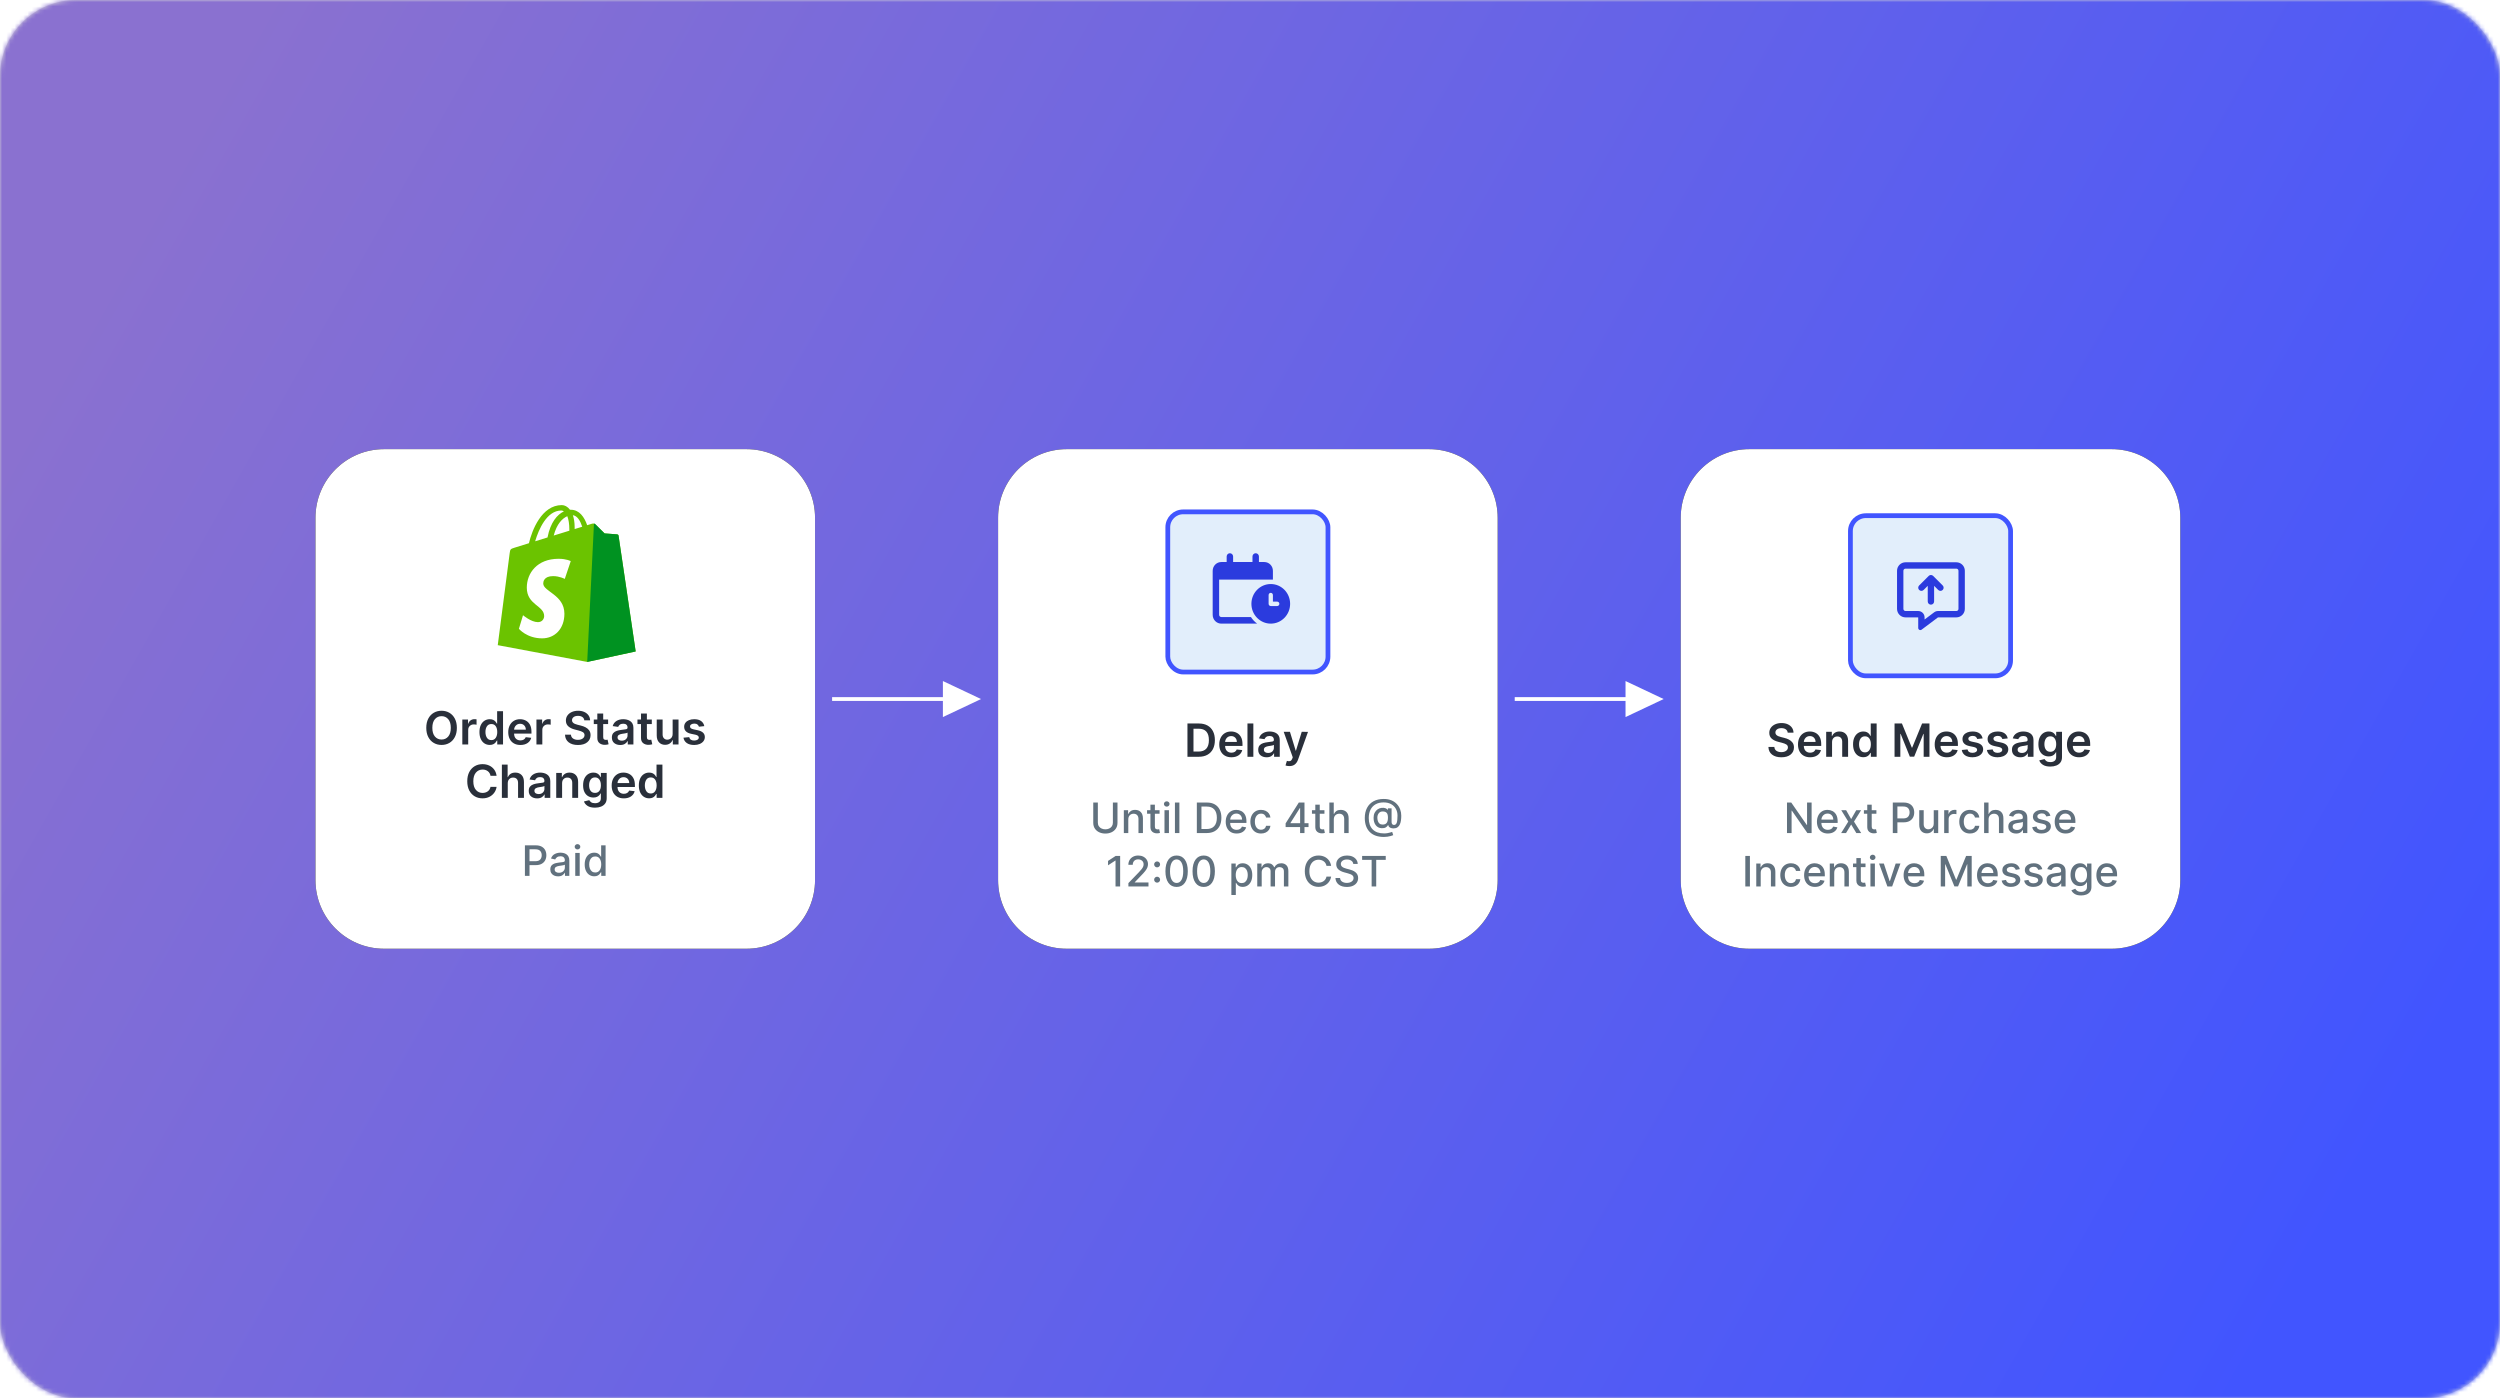 <?xml version="1.0" encoding="UTF-8"?>
<svg width="590px" height="330px" viewBox="0 0 590 330" version="1.1" xmlns="http://www.w3.org/2000/svg" xmlns:xlink="http://www.w3.org/1999/xlink">
    <title>workflow-5</title>
    <defs>
        <rect id="path-1" x="0" y="0" width="590" height="330" rx="18"></rect>
        <linearGradient x1="0%" y1="34.358%" x2="100%" y2="65.642%" id="linearGradient-3">
            <stop stop-color="#8A71D0" offset="0%"></stop>
            <stop stop-color="#4155FF" offset="100%"></stop>
        </linearGradient>
        <path d="M16.65,0 L102.15,0 C111.097,0 118.35,7.253 118.35,16.2 L118.35,101.7 C118.35,110.647 111.097,117.9 102.15,117.9 L16.65,117.9 C7.703,117.9 0.45,110.647 0.45,101.7 L0.45,16.2 C0.45,7.253 7.703,3.55271368e-15 16.65,0 Z" id="path-4"></path>
        <filter x="-15.3%" y="-15.3%" width="130.5%" height="130.5%" filterUnits="objectBoundingBox" id="filter-5">
            <feOffset dx="0" dy="0" in="SourceAlpha" result="shadowOffsetOuter1"></feOffset>
            <feGaussianBlur stdDeviation="6" in="shadowOffsetOuter1" result="shadowBlurOuter1"></feGaussianBlur>
            <feColorMatrix values="0 0 0 0 0.161   0 0 0 0 0.184   0 0 0 0 0.227  0 0 0 0.147 0" type="matrix" in="shadowBlurOuter1"></feColorMatrix>
        </filter>
        <path d="M16.65,0 L102.15,0 C111.097,0 118.35,7.253 118.35,16.2 L118.35,101.7 C118.35,110.647 111.097,117.9 102.15,117.9 L16.65,117.9 C7.703,117.9 0.45,110.647 0.45,101.7 L0.45,16.2 C0.45,7.253 7.703,3.55271368e-15 16.65,0 Z" id="path-6"></path>
        <filter x="-15.3%" y="-15.3%" width="130.5%" height="130.5%" filterUnits="objectBoundingBox" id="filter-7">
            <feOffset dx="0" dy="0" in="SourceAlpha" result="shadowOffsetOuter1"></feOffset>
            <feGaussianBlur stdDeviation="6" in="shadowOffsetOuter1" result="shadowBlurOuter1"></feGaussianBlur>
            <feColorMatrix values="0 0 0 0 0.161   0 0 0 0 0.184   0 0 0 0 0.227  0 0 0 0.147 0" type="matrix" in="shadowBlurOuter1"></feColorMatrix>
        </filter>
        <path d="M16.65,0 L102.15,0 C111.097,0 118.35,7.253 118.35,16.2 L118.35,101.7 C118.35,110.647 111.097,117.9 102.15,117.9 L16.65,117.9 C7.703,117.9 0.45,110.647 0.45,101.7 L0.45,16.2 C0.45,7.253 7.703,3.55271368e-15 16.65,0 Z" id="path-8"></path>
        <filter x="-15.3%" y="-15.3%" width="130.5%" height="130.5%" filterUnits="objectBoundingBox" id="filter-9">
            <feOffset dx="0" dy="0" in="SourceAlpha" result="shadowOffsetOuter1"></feOffset>
            <feGaussianBlur stdDeviation="6" in="shadowOffsetOuter1" result="shadowBlurOuter1"></feGaussianBlur>
            <feColorMatrix values="0 0 0 0 0.161   0 0 0 0 0.184   0 0 0 0 0.227  0 0 0 0.147 0" type="matrix" in="shadowBlurOuter1"></feColorMatrix>
        </filter>
    </defs>
    <g id="workflow-5" stroke="none" stroke-width="1" fill="none" fill-rule="evenodd">
        <g id="Rectangle-Copy-92">
            <mask id="mask-2" fill="white">
                <use xlink:href="#path-1"></use>
            </mask>
            <use id="Mask" fill="#D8D8D8" xlink:href="#path-1"></use>
            <rect id="Rectangle" fill="url(#linearGradient-3)" mask="url(#mask-2)" x="0" y="0" width="590" height="330"></rect>
        </g>
        <g id="Group-25-Copy-8" transform="translate(74, 106)">
            <g id="Group-14-Copy-14" transform="translate(161.1, 0)">
                <g id="Rectangle">
                    <use fill="black" fill-opacity="1" filter="url(#filter-5)" xlink:href="#path-4"></use>
                    <use fill="#FFFFFF" fill-rule="evenodd" xlink:href="#path-4"></use>
                </g>
                <g id="Group-10-Copy-6" transform="translate(40.5, 14.8)">
                    <rect id="Rectangle" stroke="#4155FF" stroke-width="1.125" fill="#E2EEFB" x="0" y="0" width="37.8" height="37.8" rx="3.635"></rect>
                    <g id="calendar-clock-regular" transform="translate(10.592, 9.762)" fill="#2B3BDE" fill-rule="nonzero">
                        <path d="M4.062,0 C4.484,0 4.823,0.347 4.823,0.779 L4.823,2.077 L9.392,2.077 L9.392,0.779 C9.392,0.347 9.732,0 10.154,0 C10.576,0 10.915,0.347 10.915,0.779 L10.915,2.077 L12.185,2.077 C13.305,2.077 14.215,3.008 14.215,4.154 L14.215,4.673 L14.215,6.231 L13.708,6.231 L12.692,6.231 L9.138,6.231 L1.523,6.231 L1.523,14.538 C1.523,14.824 1.752,15.058 2.031,15.058 L9.027,15.058 C9.418,15.668 9.916,16.197 10.497,16.615 L2.031,16.615 C0.911,16.615 0,15.684 0,14.538 L0,6.231 L0,4.673 L0,4.154 C0,3.008 0.911,2.077 2.031,2.077 L3.3,2.077 L3.3,0.779 C3.3,0.347 3.64,0 4.062,0 Z M9.138,11.942 C9.138,9.361 11.184,7.269 13.708,7.269 C16.231,7.269 18.277,9.361 18.277,11.942 C18.277,14.523 16.231,16.615 13.708,16.615 C11.184,16.615 9.138,14.523 9.138,11.942 L9.138,11.942 Z M13.708,9.346 C13.428,9.346 13.2,9.58 13.2,9.865 L13.2,11.942 C13.2,12.228 13.428,12.462 13.708,12.462 L15.231,12.462 C15.51,12.462 15.738,12.228 15.738,11.942 C15.738,11.657 15.51,11.423 15.231,11.423 L14.215,11.423 L14.215,9.865 C14.215,9.58 13.987,9.346 13.708,9.346 Z" id="Shape"></path>
                    </g>
                </g>
                <path d="M47.8,72.6 C48.597,72.6 49.281,72.443 49.849,72.128 C50.418,71.814 50.854,71.362 51.157,70.774 C51.46,70.186 51.612,69.483 51.612,68.665 C51.612,67.849 51.461,67.149 51.159,66.563 C50.857,65.978 50.426,65.528 49.865,65.215 C49.304,64.902 48.633,64.745 47.853,64.745 L47.853,64.745 L45.138,64.745 L45.138,72.6 L47.8,72.6 Z M47.73,71.369 L46.561,71.369 L46.561,65.977 L47.773,65.977 C49.391,65.977 50.2,66.873 50.2,68.665 C50.2,70.468 49.377,71.369 47.73,71.369 L47.73,71.369 Z M55.508,72.715 C56.196,72.715 56.764,72.56 57.213,72.251 C57.662,71.942 57.948,71.531 58.07,71.02 L58.07,71.02 L56.774,70.874 C56.679,71.122 56.523,71.311 56.304,71.44 C56.086,71.569 55.827,71.634 55.527,71.634 C55.077,71.634 54.716,71.493 54.444,71.212 C54.172,70.93 54.032,70.538 54.024,70.034 L54.024,70.034 L58.128,70.034 L58.128,69.609 C58.128,68.918 58.004,68.354 57.758,67.915 C57.511,67.477 57.183,67.153 56.774,66.945 C56.365,66.737 55.919,66.632 55.435,66.632 C54.873,66.632 54.383,66.761 53.965,67.018 C53.547,67.275 53.223,67.633 52.992,68.092 C52.762,68.551 52.647,69.083 52.647,69.689 C52.647,70.305 52.762,70.84 52.992,71.292 C53.223,71.745 53.552,72.095 53.98,72.343 C54.408,72.591 54.918,72.715 55.508,72.715 Z M56.797,69.098 L54.028,69.098 C54.048,68.723 54.188,68.398 54.446,68.124 C54.704,67.851 55.04,67.714 55.455,67.714 C55.853,67.714 56.176,67.844 56.423,68.105 C56.67,68.366 56.794,68.697 56.797,69.098 L56.797,69.098 Z M60.69,72.6 L60.69,64.745 L59.301,64.745 L59.301,72.6 L60.69,72.6 Z M63.812,72.719 C64.274,72.719 64.647,72.626 64.93,72.441 C65.212,72.255 65.416,72.039 65.541,71.791 L65.541,71.791 L65.587,71.791 L65.587,72.6 L66.922,72.6 L66.922,68.657 C66.922,68.269 66.851,67.944 66.709,67.683 C66.567,67.422 66.379,67.215 66.145,67.062 C65.911,66.909 65.654,66.799 65.373,66.732 C65.091,66.666 64.81,66.632 64.529,66.632 C63.91,66.632 63.378,66.769 62.931,67.043 C62.485,67.316 62.185,67.722 62.032,68.259 L62.032,68.259 L63.328,68.443 C63.397,68.241 63.531,68.065 63.729,67.917 C63.927,67.769 64.196,67.695 64.536,67.695 C64.859,67.695 65.105,67.774 65.277,67.933 C65.448,68.091 65.534,68.315 65.534,68.604 L65.534,68.604 L65.534,68.627 C65.534,68.826 65.42,68.95 65.194,68.999 C64.968,69.047 64.595,69.1 64.076,69.156 C63.695,69.197 63.334,69.273 62.993,69.384 C62.651,69.495 62.374,69.673 62.161,69.917 C61.947,70.161 61.84,70.505 61.84,70.947 C61.84,71.525 62.028,71.965 62.404,72.266 C62.78,72.568 63.249,72.719 63.812,72.719 Z M64.172,71.699 C63.883,71.699 63.645,71.634 63.459,71.503 C63.272,71.373 63.179,71.18 63.179,70.924 C63.179,70.658 63.282,70.462 63.489,70.335 C63.697,70.209 63.955,70.124 64.264,70.08 C64.387,70.062 64.536,70.041 64.713,70.015 C64.889,69.989 65.056,69.958 65.213,69.921 C65.371,69.884 65.479,69.841 65.537,69.793 L65.537,69.793 L65.537,70.487 C65.537,70.814 65.415,71.098 65.169,71.338 C64.924,71.579 64.591,71.699 64.172,71.699 Z M69.185,74.798 C69.727,74.798 70.161,74.666 70.487,74.403 C70.813,74.139 71.059,73.776 71.225,73.313 L71.225,73.313 L73.591,66.717 L72.107,66.709 L70.746,71.158 L70.684,71.158 L69.327,66.709 L67.854,66.709 L69.99,72.723 L69.871,73.041 C69.738,73.366 69.57,73.557 69.365,73.614 C69.16,73.672 68.906,73.657 68.602,73.57 L68.602,73.57 L68.28,74.648 C68.374,74.689 68.501,74.724 68.661,74.753 C68.821,74.783 68.996,74.798 69.185,74.798 Z" id="Delay" fill="#292F3A" fill-rule="nonzero"></path>
                <path d="M25.765,90.72 C26.297,90.72 26.779,90.619 27.212,90.419 C27.644,90.219 27.988,89.928 28.243,89.547 C28.499,89.166 28.627,88.705 28.627,88.164 L28.627,88.164 L28.627,83.4 L27.54,83.4 L27.54,88.146 C27.54,88.481 27.46,88.767 27.299,89.002 C27.139,89.238 26.924,89.416 26.654,89.538 C26.385,89.66 26.088,89.721 25.765,89.721 C25.444,89.721 25.149,89.66 24.881,89.538 C24.612,89.416 24.397,89.238 24.236,89.002 C24.074,88.767 23.993,88.481 23.993,88.146 L23.993,88.146 L23.993,83.4 L22.907,83.4 L22.907,88.164 C22.907,88.705 23.034,89.166 23.29,89.547 C23.545,89.928 23.889,90.219 24.322,90.419 C24.754,90.619 25.235,90.72 25.765,90.72 Z M31.175,90.6 L31.175,87.394 C31.175,86.963 31.294,86.629 31.53,86.394 C31.767,86.158 32.068,86.04 32.434,86.04 C32.79,86.04 33.07,86.151 33.274,86.372 C33.478,86.594 33.58,86.9 33.58,87.292 L33.58,87.292 L33.58,90.6 L34.631,90.6 L34.631,87.165 C34.631,86.497 34.463,85.991 34.127,85.646 C33.79,85.302 33.346,85.13 32.793,85.13 C32.387,85.13 32.051,85.216 31.785,85.39 C31.519,85.563 31.324,85.793 31.2,86.079 L31.2,86.079 L31.133,86.079 L31.133,85.2 L30.124,85.2 L30.124,90.6 L31.175,90.6 Z M37.975,90.67 C38.141,90.668 38.281,90.654 38.395,90.63 C38.508,90.605 38.596,90.581 38.657,90.558 L38.657,90.558 L38.467,89.689 C38.432,89.696 38.382,89.706 38.319,89.718 C38.256,89.729 38.182,89.735 38.098,89.735 C37.927,89.735 37.776,89.691 37.646,89.603 C37.516,89.515 37.451,89.319 37.451,89.014 L37.451,89.014 L37.451,86.044 L38.558,86.044 L38.558,85.2 L37.451,85.2 L37.451,83.906 L36.4,83.906 L36.4,85.2 L35.609,85.2 L35.609,86.044 L36.4,86.044 L36.4,89.232 C36.4,89.558 36.473,89.829 36.619,90.045 C36.766,90.26 36.959,90.42 37.199,90.523 C37.44,90.626 37.698,90.675 37.975,90.67 Z M40.249,84.367 C40.43,84.367 40.586,84.305 40.717,84.182 C40.848,84.059 40.914,83.912 40.914,83.741 C40.914,83.568 40.848,83.419 40.717,83.296 C40.586,83.173 40.43,83.112 40.249,83.112 C40.066,83.112 39.91,83.173 39.78,83.296 C39.65,83.419 39.585,83.568 39.585,83.741 C39.585,83.912 39.65,84.059 39.78,84.182 C39.91,84.305 40.066,84.367 40.249,84.367 Z M40.77,90.6 L40.77,85.2 L39.718,85.2 L39.718,90.6 L40.77,90.6 Z M43.234,90.6 L43.234,83.4 L42.183,83.4 L42.183,90.6 L43.234,90.6 Z M49.685,90.6 C50.416,90.6 51.04,90.455 51.557,90.166 C52.074,89.876 52.468,89.462 52.74,88.923 C53.012,88.384 53.148,87.739 53.148,86.989 C53.148,86.242 53.013,85.6 52.742,85.065 C52.471,84.529 52.083,84.118 51.578,83.831 C51.073,83.544 50.467,83.4 49.759,83.4 L49.759,83.4 L47.354,83.4 L47.354,90.6 L49.685,90.6 Z M49.625,89.651 L48.441,89.651 L48.441,84.349 L49.692,84.349 C50.48,84.349 51.074,84.577 51.476,85.033 C51.878,85.489 52.079,86.141 52.079,86.989 C52.079,87.843 51.875,88.499 51.468,88.96 C51.06,89.421 50.446,89.651 49.625,89.651 L49.625,89.651 Z M56.741,90.709 C57.329,90.709 57.821,90.575 58.218,90.308 C58.614,90.041 58.871,89.688 58.991,89.25 L58.991,89.25 L57.996,89.071 C57.902,89.326 57.746,89.518 57.529,89.647 C57.311,89.776 57.052,89.841 56.752,89.841 C56.302,89.841 55.937,89.7 55.658,89.419 C55.379,89.138 55.233,88.737 55.219,88.216 L55.219,88.216 L59.058,88.216 L59.058,87.844 C59.058,87.192 58.944,86.668 58.715,86.271 C58.487,85.873 58.19,85.584 57.826,85.402 C57.461,85.221 57.075,85.13 56.667,85.13 C56.166,85.13 55.728,85.248 55.354,85.485 C54.98,85.721 54.69,86.051 54.482,86.473 C54.275,86.895 54.171,87.382 54.171,87.935 C54.171,88.493 54.275,88.98 54.482,89.396 C54.69,89.812 54.986,90.135 55.37,90.364 C55.754,90.594 56.211,90.709 56.741,90.709 Z M58.028,87.429 L55.222,87.429 C55.236,87.173 55.305,86.937 55.428,86.721 C55.551,86.504 55.719,86.329 55.931,86.197 C56.143,86.064 56.391,85.998 56.674,85.998 C57.082,85.998 57.409,86.133 57.655,86.404 C57.901,86.675 58.025,87.016 58.028,87.429 L58.028,87.429 Z M62.503,90.709 C62.93,90.709 63.302,90.63 63.619,90.473 C63.937,90.316 64.191,90.101 64.38,89.827 C64.57,89.552 64.684,89.241 64.721,88.891 L64.721,88.891 L63.698,88.891 C63.633,89.182 63.493,89.409 63.28,89.573 C63.067,89.737 62.81,89.82 62.51,89.82 C62.065,89.82 61.71,89.647 61.445,89.301 C61.18,88.955 61.048,88.488 61.048,87.9 C61.048,87.321 61.182,86.862 61.45,86.524 C61.719,86.185 62.072,86.016 62.51,86.016 C62.845,86.016 63.113,86.107 63.313,86.29 C63.514,86.473 63.642,86.691 63.698,86.944 L63.698,86.944 L64.721,86.944 C64.684,86.58 64.566,86.263 64.368,85.991 C64.17,85.719 63.911,85.508 63.589,85.356 C63.268,85.205 62.903,85.13 62.493,85.13 C61.986,85.13 61.545,85.248 61.169,85.485 C60.793,85.721 60.502,86.05 60.295,86.469 C60.089,86.889 59.986,87.374 59.986,87.925 C59.986,88.466 60.087,88.946 60.288,89.366 C60.49,89.786 60.779,90.114 61.155,90.352 C61.531,90.59 61.98,90.709 62.503,90.709 Z M72.758,90.6 L72.758,89.194 L73.711,89.194 L73.711,88.273 L72.758,88.273 L72.758,83.4 L71.419,83.4 L68.307,88.315 L68.307,89.194 L71.721,89.194 L71.721,90.6 L72.758,90.6 Z M71.728,88.273 L69.446,88.273 L69.446,88.216 L71.672,84.694 L71.728,84.694 L71.728,88.273 Z M76.886,90.67 C77.052,90.668 77.192,90.654 77.306,90.63 C77.419,90.605 77.507,90.581 77.568,90.558 L77.568,90.558 L77.378,89.689 C77.343,89.696 77.293,89.706 77.23,89.718 C77.167,89.729 77.093,89.735 77.009,89.735 C76.838,89.735 76.687,89.691 76.557,89.603 C76.427,89.515 76.362,89.319 76.362,89.014 L76.362,89.014 L76.362,86.044 L77.469,86.044 L77.469,85.2 L76.362,85.2 L76.362,83.906 L75.311,83.906 L75.311,85.2 L74.52,85.2 L74.52,86.044 L75.311,86.044 L75.311,89.232 C75.311,89.558 75.384,89.829 75.53,90.045 C75.677,90.26 75.87,90.42 76.11,90.523 C76.351,90.626 76.609,90.675 76.886,90.67 Z M79.68,90.6 L79.68,87.394 C79.68,86.963 79.802,86.629 80.046,86.394 C80.29,86.158 80.599,86.04 80.974,86.04 C81.338,86.04 81.621,86.15 81.825,86.369 C82.029,86.588 82.131,86.896 82.131,87.292 L82.131,87.292 L82.131,90.6 L83.182,90.6 L83.182,87.165 C83.182,86.493 83.013,85.985 82.674,85.643 C82.335,85.301 81.888,85.13 81.333,85.13 C80.913,85.13 80.573,85.215 80.313,85.385 C80.053,85.554 79.86,85.786 79.733,86.079 L79.733,86.079 L79.666,86.079 L79.666,83.4 L78.629,83.4 L78.629,90.6 L79.68,90.6 Z M91.514,91.521 C91.786,91.521 92.062,91.5 92.344,91.458 C92.625,91.416 92.885,91.362 93.124,91.296 C93.363,91.23 93.555,91.164 93.701,91.096 L93.701,91.096 L93.455,90.326 C93.356,90.361 93.208,90.407 93.01,90.465 C92.812,90.522 92.586,90.574 92.333,90.619 C92.08,90.665 91.822,90.688 91.56,90.688 C90.376,90.688 89.474,90.373 88.854,89.744 C88.235,89.115 87.925,88.216 87.925,87.049 C87.925,86.304 88.061,85.655 88.332,85.103 C88.604,84.551 89.001,84.124 89.522,83.822 C90.044,83.52 90.68,83.368 91.43,83.368 C92.116,83.368 92.705,83.503 93.195,83.773 C93.684,84.042 94.06,84.411 94.321,84.88 C94.583,85.349 94.712,85.881 94.71,86.476 C94.712,87.238 94.654,87.797 94.536,88.153 C94.417,88.509 94.198,88.688 93.877,88.688 C93.696,88.688 93.557,88.623 93.46,88.494 C93.363,88.365 93.314,88.208 93.314,88.023 L93.314,88.023 L93.314,84.761 L92.449,84.761 L92.449,85.154 L92.404,85.154 C92.352,85 92.189,84.867 91.915,84.755 C91.641,84.644 91.32,84.611 90.952,84.655 C90.614,84.695 90.302,84.812 90.015,85.007 C89.728,85.201 89.497,85.467 89.324,85.803 C89.15,86.139 89.064,86.538 89.064,87 C89.064,87.722 89.236,88.306 89.58,88.753 C89.925,89.199 90.394,89.434 90.987,89.457 C91.388,89.474 91.715,89.404 91.969,89.248 C92.224,89.092 92.392,88.911 92.474,88.705 L92.474,88.705 L92.516,88.705 C92.544,88.893 92.623,89.047 92.753,89.167 C92.883,89.288 93.043,89.375 93.231,89.429 C93.42,89.483 93.614,89.507 93.813,89.5 C94.188,89.493 94.493,89.404 94.727,89.232 C94.962,89.061 95.142,88.834 95.269,88.55 C95.395,88.267 95.482,87.949 95.529,87.596 C95.576,87.243 95.599,86.882 95.599,86.511 C95.599,85.982 95.51,85.479 95.332,85.003 C95.154,84.527 94.89,84.105 94.539,83.737 C94.189,83.37 93.757,83.08 93.244,82.869 C92.73,82.658 92.138,82.553 91.465,82.553 C90.527,82.553 89.725,82.734 89.057,83.098 C88.389,83.461 87.878,83.978 87.524,84.65 C87.17,85.321 86.992,86.119 86.989,87.042 C86.992,88.467 87.383,89.57 88.164,90.35 C88.944,91.131 90.061,91.521 91.514,91.521 Z M91.191,88.596 C90.886,88.596 90.643,88.519 90.463,88.364 C90.282,88.209 90.153,88.007 90.074,87.758 C89.996,87.508 89.955,87.241 89.953,86.958 C89.955,86.552 90.066,86.209 90.284,85.928 C90.502,85.646 90.809,85.506 91.205,85.506 C91.636,85.506 91.952,85.614 92.152,85.829 C92.353,86.045 92.454,86.42 92.456,86.954 C92.459,87.503 92.362,87.913 92.168,88.187 C91.973,88.46 91.648,88.596 91.191,88.596 Z M29.254,103.2 L29.254,96 L28.196,96 L26.399,97.174 L26.399,98.215 L28.122,97.09 L28.164,97.09 L28.164,103.2 L29.254,103.2 Z M35.941,103.2 L35.941,102.268 L32.699,102.268 L32.699,102.216 L34.13,100.718 C34.571,100.273 34.914,99.894 35.159,99.581 C35.404,99.268 35.576,98.984 35.675,98.728 C35.775,98.473 35.825,98.211 35.825,97.944 C35.825,97.557 35.728,97.21 35.533,96.902 C35.338,96.594 35.068,96.35 34.723,96.171 C34.377,95.991 33.978,95.902 33.526,95.902 C33.078,95.902 32.678,95.992 32.327,96.174 C31.975,96.356 31.699,96.611 31.497,96.939 C31.296,97.267 31.195,97.65 31.195,98.088 L31.195,98.088 L32.232,98.088 C32.229,97.702 32.344,97.392 32.575,97.158 C32.805,96.925 33.115,96.809 33.504,96.809 C33.87,96.809 34.176,96.913 34.422,97.123 C34.668,97.333 34.791,97.617 34.791,97.976 C34.791,98.187 34.749,98.386 34.665,98.573 C34.58,98.761 34.453,98.958 34.281,99.166 C34.11,99.373 33.896,99.614 33.638,99.888 L33.638,99.888 L31.202,102.412 L31.202,103.2 L35.941,103.2 Z M37.98,98.7 C38.172,98.7 38.337,98.631 38.476,98.494 C38.614,98.357 38.683,98.191 38.683,97.997 C38.683,97.805 38.614,97.64 38.476,97.503 C38.337,97.366 38.172,97.297 37.98,97.297 C37.788,97.297 37.622,97.366 37.484,97.503 C37.346,97.64 37.277,97.805 37.277,97.997 C37.277,98.191 37.346,98.357 37.484,98.494 C37.622,98.631 37.788,98.7 37.98,98.7 Z M37.98,102.307 C38.172,102.307 38.337,102.238 38.476,102.101 C38.614,101.964 38.683,101.798 38.683,101.604 C38.683,101.412 38.614,101.247 38.476,101.11 C38.337,100.973 38.172,100.904 37.98,100.904 C37.788,100.904 37.622,100.973 37.484,101.11 C37.346,101.247 37.277,101.412 37.277,101.604 C37.277,101.798 37.346,101.964 37.484,102.101 C37.622,102.238 37.788,102.307 37.98,102.307 Z M42.582,103.32 C43.414,103.32 44.061,102.995 44.524,102.346 C44.987,101.696 45.219,100.782 45.219,99.604 C45.219,98.432 44.985,97.522 44.519,96.874 C44.053,96.226 43.407,95.902 42.582,95.902 C41.757,95.902 41.111,96.226 40.645,96.874 C40.178,97.522 39.944,98.432 39.942,99.604 C39.942,100.78 40.174,101.693 40.638,102.342 C41.102,102.991 41.75,103.317 42.582,103.32 Z M42.582,102.381 C42.094,102.381 41.712,102.143 41.436,101.667 C41.159,101.191 41.021,100.504 41.021,99.604 C41.023,98.706 41.163,98.018 41.439,97.54 C41.716,97.062 42.097,96.823 42.582,96.823 C43.065,96.823 43.445,97.062 43.723,97.54 C44,98.018 44.139,98.706 44.139,99.604 C44.139,100.504 44.001,101.191 43.724,101.667 C43.448,102.143 43.067,102.381 42.582,102.381 Z M48.977,103.32 C49.809,103.32 50.456,102.995 50.919,102.346 C51.382,101.696 51.613,100.782 51.613,99.604 C51.613,98.432 51.38,97.522 50.914,96.874 C50.447,96.226 49.802,95.902 48.977,95.902 C48.152,95.902 47.506,96.226 47.04,96.874 C46.573,97.522 46.339,98.432 46.337,99.604 C46.337,100.78 46.569,101.693 47.033,102.342 C47.497,102.991 48.145,103.317 48.977,103.32 Z M48.977,102.381 C48.489,102.381 48.107,102.143 47.831,101.667 C47.554,101.191 47.416,100.504 47.416,99.604 C47.418,98.706 47.558,98.018 47.834,97.54 C48.111,97.062 48.492,96.823 48.977,96.823 C49.46,96.823 49.84,97.062 50.118,97.54 C50.395,98.018 50.534,98.706 50.534,99.604 C50.534,100.504 50.396,101.191 50.119,101.667 C49.843,102.143 49.462,102.381 48.977,102.381 Z M56.553,105.225 L56.553,102.36 L56.616,102.36 C56.679,102.475 56.77,102.606 56.889,102.754 C57.007,102.901 57.169,103.03 57.376,103.14 C57.582,103.25 57.849,103.305 58.177,103.305 C58.613,103.305 59.001,103.194 59.341,102.971 C59.681,102.749 59.948,102.428 60.142,102.01 C60.337,101.592 60.434,101.092 60.434,100.511 C60.434,99.927 60.336,99.428 60.139,99.013 C59.942,98.598 59.673,98.28 59.332,98.06 C58.991,97.84 58.603,97.73 58.167,97.73 C57.834,97.73 57.565,97.785 57.36,97.897 C57.155,98.008 56.995,98.138 56.882,98.285 C56.768,98.433 56.679,98.563 56.616,98.675 L56.616,98.675 L56.528,98.675 L56.528,97.8 L55.502,97.8 L55.502,105.225 L56.553,105.225 Z M57.942,102.409 C57.489,102.409 57.141,102.233 56.897,101.88 C56.654,101.527 56.532,101.067 56.532,100.5 C56.532,99.935 56.652,99.481 56.892,99.138 C57.132,98.794 57.482,98.623 57.942,98.623 C58.26,98.623 58.525,98.705 58.736,98.869 C58.947,99.033 59.106,99.256 59.212,99.538 C59.319,99.821 59.372,100.141 59.372,100.5 C59.372,100.861 59.319,101.186 59.211,101.474 C59.103,101.762 58.943,101.99 58.731,102.158 C58.519,102.325 58.256,102.409 57.942,102.409 Z M62.663,103.2 L62.663,99.871 C62.663,99.507 62.773,99.211 62.994,98.981 C63.214,98.752 63.473,98.637 63.771,98.637 C64.063,98.637 64.301,98.726 64.484,98.904 C64.667,99.082 64.758,99.318 64.758,99.611 L64.758,99.611 L64.758,103.2 L65.806,103.2 L65.806,99.758 C65.806,99.432 65.901,99.164 66.091,98.953 C66.281,98.742 66.547,98.637 66.889,98.637 C67.168,98.637 67.406,98.719 67.604,98.883 C67.802,99.047 67.901,99.312 67.901,99.677 L67.901,99.677 L67.901,103.2 L68.953,103.2 L68.953,99.579 C68.953,98.963 68.797,98.5 68.487,98.192 C68.176,97.884 67.776,97.73 67.286,97.73 C66.897,97.73 66.562,97.816 66.282,97.988 C66.002,98.16 65.797,98.391 65.665,98.679 L65.665,98.679 L65.609,98.679 C65.492,98.384 65.311,98.152 65.066,97.983 C64.821,97.814 64.518,97.73 64.157,97.73 C63.801,97.73 63.495,97.813 63.24,97.981 C62.984,98.149 62.8,98.381 62.688,98.679 L62.688,98.679 L62.621,98.679 L62.621,97.8 L61.612,97.8 L61.612,103.2 L62.663,103.2 Z M76.072,103.298 C76.599,103.298 77.072,103.196 77.492,102.991 C77.912,102.786 78.256,102.502 78.526,102.138 C78.795,101.775 78.969,101.357 79.046,100.883 L79.046,100.883 L77.949,100.88 C77.855,101.339 77.634,101.692 77.285,101.938 C76.935,102.184 76.533,102.307 76.079,102.307 C75.669,102.307 75.3,102.204 74.973,101.998 C74.646,101.791 74.388,101.487 74.198,101.084 C74.008,100.68 73.913,100.186 73.913,99.6 C73.913,99.016 74.007,98.524 74.196,98.122 C74.385,97.72 74.643,97.414 74.971,97.206 C75.299,96.997 75.67,96.893 76.082,96.893 C76.542,96.893 76.945,97.018 77.293,97.267 C77.641,97.517 77.86,97.875 77.949,98.341 L77.949,98.341 L79.046,98.341 C78.964,97.828 78.784,97.389 78.506,97.025 C78.229,96.66 77.88,96.382 77.462,96.19 C77.044,95.998 76.58,95.902 76.072,95.902 C75.451,95.902 74.896,96.05 74.409,96.346 C73.921,96.643 73.537,97.067 73.256,97.619 C72.974,98.171 72.834,98.831 72.834,99.6 C72.834,100.366 72.974,101.026 73.254,101.579 C73.534,102.132 73.918,102.557 74.405,102.854 C74.893,103.15 75.448,103.298 76.072,103.298 Z M82.755,103.32 C83.32,103.32 83.8,103.229 84.196,103.047 C84.592,102.865 84.895,102.615 85.105,102.296 C85.315,101.978 85.42,101.616 85.42,101.21 C85.42,100.887 85.356,100.609 85.228,100.377 C85.1,100.145 84.933,99.951 84.727,99.795 C84.521,99.639 84.297,99.513 84.056,99.415 C83.814,99.318 83.579,99.241 83.349,99.185 L83.349,99.185 L82.646,99.002 C82.458,98.953 82.263,98.888 82.061,98.805 C81.858,98.723 81.687,98.61 81.547,98.466 C81.408,98.322 81.338,98.135 81.338,97.905 C81.338,97.598 81.468,97.344 81.728,97.143 C81.988,96.941 82.34,96.84 82.783,96.84 C83.196,96.84 83.538,96.932 83.81,97.116 C84.081,97.3 84.236,97.559 84.274,97.891 L84.274,97.891 L85.321,97.891 C85.312,97.507 85.199,97.165 84.984,96.865 C84.768,96.565 84.473,96.329 84.1,96.158 C83.726,95.987 83.295,95.902 82.808,95.902 C82.327,95.902 81.894,95.988 81.509,96.16 C81.123,96.332 80.818,96.573 80.593,96.882 C80.368,97.192 80.255,97.554 80.255,97.969 C80.255,98.47 80.423,98.873 80.758,99.178 C81.093,99.483 81.55,99.714 82.129,99.871 L82.129,99.871 L82.98,100.103 C83.238,100.171 83.469,100.249 83.674,100.337 C83.879,100.424 84.042,100.537 84.163,100.674 C84.284,100.811 84.344,100.986 84.344,101.2 C84.344,101.551 84.193,101.834 83.892,102.047 C83.591,102.26 83.21,102.367 82.748,102.367 C82.331,102.367 81.969,102.272 81.662,102.082 C81.354,101.892 81.185,101.602 81.152,101.21 L81.152,101.21 L80.062,101.21 C80.097,101.862 80.353,102.376 80.83,102.754 C81.307,103.131 81.949,103.32 82.755,103.32 Z M89.688,103.2 L89.688,96.935 L91.934,96.935 L91.934,96 L86.362,96 L86.362,96.935 L88.605,96.935 L88.605,103.2 L89.688,103.2 Z" id="UntilDec4th@12:00pmCST" fill="#61717E" fill-rule="nonzero"></path>
            </g>
            <g id="Group-14-Copy-15" transform="translate(322.2, 0)">
                <g id="Rectangle">
                    <use fill="black" fill-opacity="1" filter="url(#filter-7)" xlink:href="#path-6"></use>
                    <use fill="#FFFFFF" fill-rule="evenodd" xlink:href="#path-6"></use>
                </g>
                <g id="Group-10-Copy-6" transform="translate(40.5, 15.7)">
                    <rect id="Rectangle" stroke="#4155FF" stroke-width="1.125" fill="#E2EEFB" x="0" y="0" width="37.8" height="37.8" rx="3.635"></rect>
                    <path d="M17.5,24.001 C17.5,23.172 16.828,22.5 16,22.5 L13,22.5 C12.725,22.5 12.5,22.275 12.5,22 L12.5,13 C12.5,12.725 12.725,12.5 13,12.5 L25,12.5 C25.275,12.5 25.5,12.725 25.5,13 L25.5,22 C25.5,22.275 25.275,22.5 25,22.5 L20.666,22.5 C20.341,22.5 20.025,22.607 19.766,22.801 L17.5,24.501 L17.5,24.001 Z M17.494,26.382 L17.5,26.376 L20.666,24.001 L25,24.001 C26.103,24.001 27,23.104 27,22 L27,13 C27,11.897 26.103,11 25,11 L13,11 C11.897,11 11,11.897 11,13 L11,22 C11,23.104 11.897,24.001 13,24.001 L14.5,24.001 L16,24.001 L16,25.501 L16,25.626 L16,25.635 L16,25.835 L16,26.501 C16,26.691 16.106,26.863 16.275,26.948 C16.444,27.032 16.647,27.013 16.8,26.901 L17.334,26.501 L17.494,26.382 Z M19.75,20.25 L19.75,16.56 L20.719,17.528 C21.012,17.822 21.488,17.822 21.778,17.528 C22.069,17.235 22.072,16.76 21.778,16.469 L19.528,14.219 C19.234,13.925 18.759,13.925 18.469,14.219 L16.219,16.469 C15.925,16.763 15.925,17.238 16.219,17.528 C16.512,17.819 16.988,17.822 17.278,17.528 L18.247,16.56 L18.247,20.25 C18.247,20.666 18.581,21 18.997,21 C19.413,21 19.747,20.666 19.747,20.25 L19.75,20.25 Z" id="Shape" fill="#2B3BDE" fill-rule="nonzero"></path>
                </g>
                <path d="M24.194,72.719 C25.135,72.719 25.866,72.505 26.387,72.076 C26.909,71.648 27.171,71.088 27.174,70.395 C27.174,69.94 27.063,69.562 26.842,69.261 C26.621,68.961 26.334,68.721 25.983,68.54 C25.631,68.36 25.259,68.224 24.865,68.132 L24.865,68.132 L24.128,67.948 C23.914,67.897 23.703,67.829 23.498,67.745 C23.292,67.66 23.122,67.547 22.989,67.405 C22.856,67.263 22.791,67.084 22.794,66.866 C22.796,66.57 22.923,66.325 23.174,66.132 C23.424,65.939 23.772,65.842 24.217,65.842 C24.641,65.842 24.985,65.936 25.248,66.122 C25.512,66.309 25.661,66.57 25.697,66.905 L25.697,66.905 L27.066,66.905 C27.059,66.462 26.935,66.071 26.696,65.729 C26.457,65.388 26.127,65.121 25.705,64.928 C25.283,64.735 24.793,64.638 24.236,64.638 C23.686,64.638 23.193,64.735 22.757,64.928 C22.321,65.121 21.978,65.391 21.728,65.739 C21.477,66.087 21.352,66.492 21.352,66.955 C21.352,67.517 21.539,67.968 21.914,68.306 C22.288,68.645 22.799,68.898 23.446,69.064 L23.446,69.064 L24.339,69.294 C24.764,69.401 25.105,69.534 25.362,69.691 C25.618,69.848 25.748,70.079 25.751,70.383 C25.748,70.718 25.602,70.989 25.314,71.194 C25.025,71.4 24.648,71.503 24.182,71.503 C23.737,71.503 23.36,71.402 23.051,71.2 C22.741,70.998 22.573,70.691 22.545,70.28 L22.545,70.28 L21.145,70.28 C21.173,71.06 21.459,71.661 22.004,72.084 C22.548,72.507 23.278,72.719 24.194,72.719 Z M30.986,72.715 C31.674,72.715 32.242,72.56 32.691,72.251 C33.139,71.942 33.425,71.531 33.548,71.02 L33.548,71.02 L32.251,70.874 C32.157,71.122 32,71.311 31.782,71.44 C31.563,71.569 31.304,71.634 31.005,71.634 C30.555,71.634 30.194,71.493 29.922,71.212 C29.649,70.93 29.509,70.538 29.502,70.034 L29.502,70.034 L33.605,70.034 L33.605,69.609 C33.605,68.918 33.482,68.354 33.235,67.915 C32.988,67.477 32.661,67.153 32.251,66.945 C31.842,66.737 31.396,66.632 30.913,66.632 C30.35,66.632 29.86,66.761 29.442,67.018 C29.024,67.275 28.7,67.633 28.47,68.092 C28.24,68.551 28.125,69.083 28.125,69.689 C28.125,70.305 28.24,70.84 28.47,71.292 C28.7,71.745 29.029,72.095 29.458,72.343 C29.886,72.591 30.395,72.715 30.986,72.715 Z M32.275,69.098 L29.505,69.098 C29.526,68.723 29.665,68.398 29.924,68.124 C30.182,67.851 30.518,67.714 30.932,67.714 C31.331,67.714 31.654,67.844 31.901,68.105 C32.147,68.366 32.272,68.697 32.275,69.098 L32.275,69.098 Z M36.167,72.6 L36.167,69.148 C36.167,68.721 36.284,68.391 36.516,68.157 C36.749,67.923 37.048,67.806 37.414,67.806 C37.772,67.806 38.052,67.917 38.256,68.14 C38.459,68.362 38.56,68.67 38.56,69.064 L38.56,69.064 L38.56,72.6 L39.949,72.6 L39.949,68.849 C39.951,68.143 39.768,67.598 39.398,67.212 C39.029,66.825 38.54,66.632 37.931,66.632 C37.492,66.632 37.123,66.73 36.825,66.926 C36.527,67.121 36.31,67.383 36.175,67.71 L36.175,67.71 L36.106,67.71 L36.106,66.709 L34.779,66.709 L34.779,72.6 L36.167,72.6 Z M43.55,72.704 C43.888,72.704 44.168,72.647 44.39,72.535 C44.612,72.422 44.791,72.286 44.927,72.126 C45.062,71.967 45.166,71.815 45.238,71.672 L45.238,71.672 L45.322,71.672 L45.322,72.6 L46.687,72.6 L46.687,64.745 L45.295,64.745 L45.295,67.683 L45.238,67.683 C45.169,67.54 45.068,67.387 44.937,67.225 C44.805,67.063 44.628,66.923 44.407,66.807 C44.186,66.691 43.902,66.632 43.554,66.632 C43.101,66.632 42.691,66.749 42.323,66.981 C41.955,67.214 41.663,67.555 41.446,68.005 C41.23,68.455 41.122,69.008 41.122,69.662 C41.122,70.309 41.228,70.859 41.441,71.311 C41.653,71.764 41.942,72.109 42.307,72.347 C42.673,72.585 43.087,72.704 43.55,72.704 Z M43.937,71.564 C43.48,71.564 43.132,71.384 42.894,71.024 C42.656,70.663 42.538,70.207 42.538,69.655 C42.538,69.105 42.655,68.654 42.89,68.301 C43.126,67.948 43.475,67.771 43.937,67.771 C44.385,67.771 44.727,67.942 44.965,68.283 C45.203,68.625 45.322,69.082 45.322,69.655 C45.322,70.225 45.202,70.686 44.961,71.037 C44.721,71.389 44.38,71.564 43.937,71.564 Z M52.279,72.6 L52.279,67.192 L52.352,67.192 L54.523,72.577 L55.543,72.577 L57.714,67.204 L57.786,67.204 L57.786,72.6 L59.152,72.6 L59.152,64.745 L57.411,64.745 L55.079,70.437 L54.987,70.437 L52.655,64.745 L50.914,64.745 L50.914,72.6 L52.279,72.6 Z M63.248,72.715 C63.936,72.715 64.504,72.56 64.953,72.251 C65.401,71.942 65.687,71.531 65.81,71.02 L65.81,71.02 L64.513,70.874 C64.419,71.122 64.262,71.311 64.044,71.44 C63.825,71.569 63.566,71.634 63.267,71.634 C62.817,71.634 62.456,71.493 62.184,71.212 C61.911,70.93 61.771,70.538 61.764,70.034 L61.764,70.034 L65.867,70.034 L65.867,69.609 C65.867,68.918 65.744,68.354 65.497,67.915 C65.25,67.477 64.923,67.153 64.513,66.945 C64.104,66.737 63.658,66.632 63.175,66.632 C62.612,66.632 62.122,66.761 61.704,67.018 C61.286,67.275 60.962,67.633 60.732,68.092 C60.502,68.551 60.387,69.083 60.387,69.689 C60.387,70.305 60.502,70.84 60.732,71.292 C60.962,71.745 61.291,72.095 61.719,72.343 C62.148,72.591 62.657,72.715 63.248,72.715 Z M64.536,69.098 L61.767,69.098 C61.788,68.723 61.927,68.398 62.185,68.124 C62.444,67.851 62.78,67.714 63.194,67.714 C63.593,67.714 63.916,67.844 64.162,68.105 C64.409,68.366 64.534,68.697 64.536,69.098 L64.536,69.098 Z M69.307,72.715 C69.798,72.715 70.233,72.636 70.611,72.477 C70.99,72.319 71.286,72.098 71.501,71.816 C71.716,71.533 71.823,71.207 71.823,70.836 C71.821,70.013 71.269,69.481 70.167,69.24 L70.167,69.24 L69.162,69.026 C68.863,68.959 68.648,68.872 68.519,68.763 C68.39,68.654 68.327,68.514 68.329,68.343 C68.327,68.143 68.423,67.981 68.619,67.856 C68.815,67.731 69.057,67.668 69.346,67.668 C69.665,67.668 69.913,67.742 70.088,67.89 C70.263,68.039 70.377,68.21 70.431,68.404 L70.431,68.404 L71.697,68.266 C71.602,67.768 71.356,67.371 70.959,67.075 C70.561,66.78 70.017,66.632 69.327,66.632 C68.854,66.632 68.438,66.706 68.08,66.853 C67.722,67 67.444,67.207 67.244,67.474 C67.045,67.741 66.945,68.057 66.945,68.42 C66.942,68.849 67.077,69.204 67.348,69.484 C67.619,69.764 68.037,69.963 68.602,70.08 L68.602,70.08 L69.607,70.291 C70.136,70.409 70.4,70.633 70.4,70.962 C70.4,71.164 70.3,71.332 70.099,71.467 C69.899,71.601 69.633,71.668 69.304,71.668 C68.644,71.668 68.254,71.4 68.134,70.863 L68.134,70.863 L66.78,70.993 C66.867,71.533 67.129,71.954 67.566,72.259 C68.003,72.563 68.584,72.715 69.307,72.715 Z M75.237,72.715 C75.728,72.715 76.162,72.636 76.541,72.477 C76.919,72.319 77.216,72.098 77.43,71.816 C77.645,71.533 77.753,71.207 77.753,70.836 C77.75,70.013 77.198,69.481 76.096,69.24 L76.096,69.24 L75.091,69.026 C74.792,68.959 74.578,68.872 74.449,68.763 C74.319,68.654 74.256,68.514 74.259,68.343 C74.256,68.143 74.353,67.981 74.548,67.856 C74.744,67.731 74.986,67.668 75.275,67.668 C75.595,67.668 75.842,67.742 76.017,67.89 C76.192,68.039 76.307,68.21 76.36,68.404 L76.36,68.404 L77.626,68.266 C77.531,67.768 77.285,67.371 76.888,67.075 C76.49,66.78 75.946,66.632 75.256,66.632 C74.783,66.632 74.367,66.706 74.009,66.853 C73.651,67 73.373,67.207 73.173,67.474 C72.974,67.741 72.874,68.057 72.874,68.42 C72.872,68.849 73.006,69.204 73.277,69.484 C73.548,69.764 73.966,69.963 74.531,70.08 L74.531,70.08 L75.536,70.291 C76.065,70.409 76.33,70.633 76.33,70.962 C76.33,71.164 76.229,71.332 76.029,71.467 C75.828,71.601 75.563,71.668 75.233,71.668 C74.573,71.668 74.183,71.4 74.063,70.863 L74.063,70.863 L72.709,70.993 C72.796,71.533 73.058,71.954 73.496,72.259 C73.933,72.563 74.513,72.715 75.237,72.715 Z M80.595,72.719 C81.057,72.719 81.43,72.626 81.713,72.441 C81.995,72.255 82.199,72.039 82.324,71.791 L82.324,71.791 L82.37,71.791 L82.37,72.6 L83.705,72.6 L83.705,68.657 C83.705,68.269 83.634,67.944 83.492,67.683 C83.35,67.422 83.162,67.215 82.928,67.062 C82.694,66.909 82.437,66.799 82.155,66.732 C81.874,66.666 81.593,66.632 81.312,66.632 C80.693,66.632 80.161,66.769 79.714,67.043 C79.268,67.316 78.968,67.722 78.815,68.259 L78.815,68.259 L80.111,68.443 C80.18,68.241 80.314,68.065 80.512,67.917 C80.71,67.769 80.979,67.695 81.319,67.695 C81.642,67.695 81.888,67.774 82.06,67.933 C82.231,68.091 82.317,68.315 82.317,68.604 L82.317,68.604 L82.317,68.627 C82.317,68.826 82.203,68.95 81.977,68.999 C81.751,69.047 81.378,69.1 80.859,69.156 C80.478,69.197 80.117,69.273 79.776,69.384 C79.434,69.495 79.157,69.673 78.943,69.917 C78.73,70.161 78.623,70.505 78.623,70.947 C78.623,71.525 78.811,71.965 79.187,72.266 C79.563,72.568 80.032,72.719 80.595,72.719 Z M80.955,71.699 C80.666,71.699 80.428,71.634 80.242,71.503 C80.055,71.373 79.962,71.18 79.962,70.924 C79.962,70.658 80.065,70.462 80.272,70.335 C80.479,70.209 80.738,70.124 81.047,70.08 C81.17,70.062 81.319,70.041 81.496,70.015 C81.672,69.989 81.839,69.958 81.996,69.921 C82.154,69.884 82.262,69.841 82.32,69.793 L82.32,69.793 L82.32,70.487 C82.32,70.814 82.198,71.098 81.952,71.338 C81.707,71.579 81.374,71.699 80.955,71.699 Z M87.667,74.909 C88.199,74.909 88.672,74.828 89.088,74.665 C89.503,74.503 89.831,74.257 90.071,73.929 C90.312,73.6 90.432,73.189 90.432,72.696 L90.432,72.696 L90.432,66.709 L89.063,66.709 L89.063,67.683 L88.986,67.683 C88.917,67.54 88.817,67.387 88.685,67.225 C88.553,67.063 88.376,66.923 88.152,66.807 C87.928,66.691 87.642,66.632 87.295,66.632 C86.842,66.632 86.432,66.748 86.064,66.979 C85.695,67.211 85.403,67.55 85.187,67.996 C84.971,68.442 84.863,68.988 84.863,69.635 C84.863,70.275 84.971,70.808 85.187,71.235 C85.403,71.662 85.695,71.982 86.062,72.195 C86.429,72.409 86.838,72.516 87.291,72.516 C87.628,72.516 87.909,72.464 88.133,72.362 C88.356,72.26 88.537,72.133 88.673,71.983 C88.81,71.832 88.914,71.685 88.986,71.541 L88.986,71.541 L89.055,71.541 L89.055,72.658 C89.055,73.079 88.927,73.385 88.67,73.574 C88.413,73.763 88.086,73.858 87.69,73.858 C87.273,73.858 86.961,73.779 86.754,73.62 C86.547,73.462 86.401,73.302 86.317,73.141 L86.317,73.141 L85.066,73.444 C85.194,73.845 85.472,74.19 85.901,74.477 C86.329,74.765 86.918,74.909 87.667,74.909 Z M87.678,71.426 C87.221,71.426 86.873,71.262 86.635,70.934 C86.397,70.605 86.278,70.17 86.278,69.628 C86.278,69.093 86.396,68.65 86.631,68.299 C86.866,67.947 87.215,67.771 87.678,67.771 C88.126,67.771 88.468,67.941 88.706,68.282 C88.944,68.622 89.063,69.07 89.063,69.628 C89.063,70.19 88.943,70.631 88.702,70.949 C88.462,71.267 88.121,71.426 87.678,71.426 Z M94.467,72.715 C95.154,72.715 95.723,72.56 96.171,72.251 C96.62,71.942 96.906,71.531 97.028,71.02 L97.028,71.02 L95.732,70.874 C95.638,71.122 95.481,71.311 95.262,71.44 C95.044,71.569 94.785,71.634 94.486,71.634 C94.036,71.634 93.675,71.493 93.402,71.212 C93.13,70.93 92.99,70.538 92.982,70.034 L92.982,70.034 L97.086,70.034 L97.086,69.609 C97.086,68.918 96.963,68.354 96.716,67.915 C96.469,67.477 96.141,67.153 95.732,66.945 C95.323,66.737 94.877,66.632 94.394,66.632 C93.831,66.632 93.341,66.761 92.923,67.018 C92.505,67.275 92.181,67.633 91.951,68.092 C91.721,68.551 91.605,69.083 91.605,69.689 C91.605,70.305 91.721,70.84 91.951,71.292 C92.181,71.745 92.51,72.095 92.938,72.343 C93.366,72.591 93.876,72.715 94.467,72.715 Z M95.755,69.098 L92.986,69.098 C93.007,68.723 93.146,68.398 93.404,68.124 C93.662,67.851 93.999,67.714 94.413,67.714 C94.812,67.714 95.135,67.844 95.381,68.105 C95.628,68.366 95.753,68.697 95.755,69.098 L95.755,69.098 Z" id="SendMessage" fill="#292F3A" fill-rule="nonzero"></path>
                <path d="M26.617,90.6 L26.617,85.32 L26.684,85.32 L30.343,90.6 L31.342,90.6 L31.342,83.4 L30.266,83.4 L30.266,88.688 L30.199,88.688 L26.536,83.4 L25.53,83.4 L25.53,90.6 L26.617,90.6 Z M35.167,90.709 C35.755,90.709 36.247,90.575 36.643,90.308 C37.039,90.041 37.297,89.688 37.417,89.25 L37.417,89.25 L36.422,89.071 C36.328,89.326 36.172,89.518 35.954,89.647 C35.736,89.776 35.477,89.841 35.177,89.841 C34.727,89.841 34.363,89.7 34.084,89.419 C33.805,89.138 33.659,88.737 33.645,88.216 L33.645,88.216 L37.484,88.216 L37.484,87.844 C37.484,87.192 37.369,86.668 37.141,86.271 C36.912,85.873 36.616,85.584 36.251,85.402 C35.887,85.221 35.501,85.13 35.093,85.13 C34.591,85.13 34.154,85.248 33.78,85.485 C33.406,85.721 33.115,86.051 32.908,86.473 C32.701,86.895 32.597,87.382 32.597,87.935 C32.597,88.493 32.701,88.98 32.908,89.396 C33.115,89.812 33.411,90.135 33.796,90.364 C34.18,90.594 34.637,90.709 35.167,90.709 Z M36.454,87.429 L33.648,87.429 C33.662,87.173 33.731,86.937 33.854,86.721 C33.977,86.504 34.144,86.329 34.356,86.197 C34.569,86.064 34.816,85.998 35.1,85.998 C35.508,85.998 35.835,86.133 36.081,86.404 C36.327,86.675 36.451,87.016 36.454,87.429 L36.454,87.429 Z M39.463,90.6 L40.676,88.582 L41.892,90.6 L43.042,90.6 L41.344,87.9 L43.028,85.2 L41.878,85.2 L40.676,87.302 L39.484,85.2 L38.331,85.2 L39.99,87.9 L38.31,90.6 L39.463,90.6 Z M46.048,90.67 C46.214,90.668 46.354,90.654 46.468,90.63 C46.581,90.605 46.669,90.581 46.73,90.558 L46.73,90.558 L46.54,89.689 C46.505,89.696 46.455,89.706 46.392,89.718 C46.329,89.729 46.255,89.735 46.171,89.735 C46,89.735 45.849,89.691 45.719,89.603 C45.589,89.515 45.524,89.319 45.524,89.014 L45.524,89.014 L45.524,86.044 L46.631,86.044 L46.631,85.2 L45.524,85.2 L45.524,83.906 L44.473,83.906 L44.473,85.2 L43.682,85.2 L43.682,86.044 L44.473,86.044 L44.473,89.232 C44.473,89.558 44.546,89.829 44.692,90.045 C44.839,90.26 45.032,90.42 45.272,90.523 C45.513,90.626 45.771,90.675 46.048,90.67 Z M51.585,90.6 L51.585,88.069 L53.061,88.069 C53.619,88.069 54.083,87.966 54.452,87.761 C54.821,87.556 55.097,87.277 55.281,86.924 C55.465,86.572 55.557,86.174 55.557,85.731 C55.557,85.288 55.466,84.891 55.283,84.539 C55.1,84.188 54.824,83.91 54.455,83.706 C54.086,83.502 53.623,83.4 53.065,83.4 L53.065,83.4 L50.498,83.4 L50.498,90.6 L51.585,90.6 Z M52.963,87.148 L51.585,87.148 L51.585,84.332 L52.949,84.332 C53.488,84.332 53.875,84.463 54.111,84.725 C54.346,84.988 54.464,85.323 54.464,85.731 C54.464,86.139 54.347,86.477 54.112,86.745 C53.878,87.013 53.495,87.148 52.963,87.148 L52.963,87.148 Z M58.514,90.67 C58.92,90.67 59.259,90.575 59.532,90.384 C59.805,90.193 60.004,89.953 60.128,89.665 L60.128,89.665 L60.184,89.665 L60.184,90.6 L61.218,90.6 L61.218,85.2 L60.163,85.2 L60.163,88.361 C60.165,88.665 60.101,88.918 59.971,89.118 C59.841,89.319 59.678,89.468 59.483,89.566 C59.287,89.665 59.091,89.714 58.894,89.714 C58.568,89.714 58.303,89.605 58.099,89.387 C57.895,89.169 57.793,88.876 57.793,88.508 L57.793,88.508 L57.793,85.2 L56.742,85.2 L56.742,88.635 C56.742,89.305 56.908,89.812 57.24,90.155 C57.571,90.499 57.996,90.67 58.514,90.67 Z M63.679,90.6 L63.679,87.302 C63.679,86.948 63.8,86.657 64.044,86.429 C64.288,86.2 64.596,86.086 64.969,86.086 C65.079,86.086 65.187,86.094 65.294,86.109 C65.401,86.124 65.475,86.138 65.517,86.149 L65.517,86.149 L65.517,85.144 C65.466,85.137 65.395,85.131 65.306,85.126 C65.217,85.121 65.139,85.119 65.071,85.119 C64.754,85.119 64.471,85.203 64.222,85.371 C63.972,85.538 63.798,85.767 63.7,86.058 L63.7,86.058 L63.643,86.058 L63.643,85.2 L62.627,85.2 L62.627,90.6 L63.679,90.6 Z M68.706,90.709 C69.132,90.709 69.504,90.63 69.822,90.473 C70.14,90.316 70.393,90.101 70.583,89.827 C70.773,89.552 70.887,89.241 70.924,88.891 L70.924,88.891 L69.901,88.891 C69.836,89.182 69.696,89.409 69.483,89.573 C69.27,89.737 69.013,89.82 68.713,89.82 C68.268,89.82 67.912,89.647 67.648,89.301 C67.383,88.955 67.25,88.488 67.25,87.9 C67.25,87.321 67.385,86.862 67.653,86.524 C67.921,86.185 68.275,86.016 68.713,86.016 C69.048,86.016 69.316,86.107 69.516,86.29 C69.717,86.473 69.845,86.691 69.901,86.944 L69.901,86.944 L70.924,86.944 C70.887,86.58 70.769,86.263 70.571,85.991 C70.373,85.719 70.113,85.508 69.792,85.356 C69.471,85.205 69.105,85.13 68.695,85.13 C68.189,85.13 67.748,85.248 67.372,85.485 C66.996,85.721 66.704,86.05 66.498,86.469 C66.292,86.889 66.189,87.374 66.189,87.925 C66.189,88.466 66.289,88.946 66.491,89.366 C66.693,89.786 66.981,90.114 67.358,90.352 C67.734,90.59 68.183,90.709 68.706,90.709 Z M73.104,90.6 L73.104,87.394 C73.104,86.963 73.226,86.629 73.47,86.394 C73.713,86.158 74.023,86.04 74.398,86.04 C74.761,86.04 75.045,86.15 75.248,86.369 C75.452,86.588 75.554,86.896 75.554,87.292 L75.554,87.292 L75.554,90.6 L76.605,90.6 L76.605,87.165 C76.605,86.493 76.436,85.985 76.097,85.643 C75.759,85.301 75.312,85.13 74.756,85.13 C74.337,85.13 73.997,85.215 73.737,85.385 C73.477,85.554 73.283,85.786 73.157,86.079 L73.157,86.079 L73.09,86.079 L73.09,83.4 L72.053,83.4 L72.053,90.6 L73.104,90.6 Z M79.583,90.72 C80.031,90.72 80.384,90.627 80.641,90.442 C80.899,90.257 81.079,90.063 81.179,89.862 L81.179,89.862 L81.221,89.862 L81.221,90.6 L82.248,90.6 L82.248,87.014 C82.248,86.62 82.181,86.3 82.046,86.054 C81.911,85.808 81.737,85.618 81.522,85.483 C81.308,85.348 81.08,85.256 80.838,85.205 C80.597,85.155 80.368,85.13 80.153,85.13 C79.665,85.13 79.216,85.236 78.804,85.45 C78.393,85.663 78.1,86.016 77.924,86.508 L77.924,86.508 L78.912,86.733 C78.989,86.541 79.129,86.367 79.332,86.213 C79.535,86.058 79.813,85.98 80.167,85.98 C80.507,85.98 80.763,86.065 80.935,86.234 C81.107,86.402 81.193,86.64 81.193,86.947 L81.193,86.947 L81.193,86.972 C81.193,87.098 81.147,87.19 81.054,87.246 C80.962,87.302 80.815,87.343 80.615,87.367 C80.415,87.392 80.153,87.423 79.829,87.461 C79.574,87.491 79.323,87.535 79.077,87.592 C78.831,87.65 78.609,87.736 78.411,87.851 C78.213,87.966 78.054,88.121 77.936,88.318 C77.818,88.515 77.759,88.767 77.759,89.074 C77.759,89.428 77.839,89.728 78.001,89.972 C78.163,90.217 78.381,90.403 78.657,90.53 C78.932,90.656 79.241,90.72 79.583,90.72 Z M79.812,89.876 C79.514,89.876 79.269,89.81 79.077,89.677 C78.885,89.545 78.789,89.348 78.789,89.088 C78.789,88.807 78.897,88.606 79.114,88.485 C79.331,88.365 79.591,88.284 79.896,88.245 C80.011,88.228 80.161,88.207 80.346,88.181 C80.531,88.155 80.707,88.124 80.873,88.086 C81.04,88.049 81.148,88.005 81.197,87.956 L81.197,87.956 L81.197,88.652 C81.197,88.866 81.142,89.065 81.033,89.252 C80.924,89.438 80.767,89.589 80.561,89.704 C80.354,89.818 80.105,89.876 79.812,89.876 Z M85.591,90.709 C86.027,90.709 86.411,90.638 86.743,90.495 C87.074,90.352 87.333,90.155 87.52,89.904 C87.706,89.653 87.799,89.365 87.799,89.039 C87.799,88.291 87.307,87.804 86.323,87.577 L86.323,87.577 L85.465,87.38 C85.167,87.309 84.951,87.22 84.816,87.111 C84.681,87.002 84.615,86.856 84.618,86.673 C84.615,86.464 84.714,86.294 84.915,86.162 C85.115,86.029 85.364,85.963 85.662,85.963 C85.99,85.963 86.237,86.038 86.402,86.19 C86.567,86.341 86.68,86.507 86.741,86.687 L86.741,86.687 L87.694,86.518 C87.586,86.099 87.364,85.763 87.029,85.509 C86.694,85.256 86.235,85.13 85.651,85.13 C85.246,85.13 84.886,85.196 84.572,85.33 C84.258,85.464 84.012,85.651 83.834,85.891 C83.655,86.131 83.566,86.411 83.566,86.729 C83.566,87.111 83.686,87.429 83.925,87.682 C84.164,87.935 84.537,88.118 85.043,88.23 L85.043,88.23 L85.957,88.431 C86.466,88.543 86.72,88.772 86.72,89.116 C86.72,89.325 86.617,89.501 86.411,89.646 C86.204,89.79 85.929,89.862 85.584,89.862 C84.938,89.862 84.551,89.595 84.424,89.06 L84.424,89.06 L83.408,89.215 C83.497,89.693 83.732,90.062 84.111,90.321 C84.491,90.579 84.984,90.709 85.591,90.709 Z M91.28,90.709 C91.868,90.709 92.36,90.575 92.756,90.308 C93.152,90.041 93.41,89.688 93.53,89.25 L93.53,89.25 L92.535,89.071 C92.441,89.326 92.285,89.518 92.067,89.647 C91.849,89.776 91.59,89.841 91.29,89.841 C90.84,89.841 90.476,89.7 90.197,89.419 C89.918,89.138 89.771,88.737 89.757,88.216 L89.757,88.216 L93.596,88.216 L93.596,87.844 C93.596,87.192 93.482,86.668 93.254,86.271 C93.025,85.873 92.729,85.584 92.364,85.402 C92,85.221 91.614,85.13 91.206,85.13 C90.704,85.13 90.267,85.248 89.893,85.485 C89.519,85.721 89.228,86.051 89.021,86.473 C88.813,86.895 88.71,87.382 88.71,87.935 C88.71,88.493 88.813,88.98 89.021,89.396 C89.228,89.812 89.524,90.135 89.909,90.364 C90.293,90.594 90.75,90.709 91.28,90.709 Z M92.566,87.429 L89.761,87.429 C89.775,87.173 89.844,86.937 89.967,86.721 C90.09,86.504 90.257,86.329 90.469,86.197 C90.681,86.064 90.929,85.998 91.213,85.998 C91.621,85.998 91.948,86.133 92.194,86.404 C92.44,86.675 92.564,87.016 92.566,87.429 L92.566,87.429 Z M16.78,103.2 L16.78,96 L15.694,96 L15.694,103.2 L16.78,103.2 Z M19.329,103.2 L19.329,99.994 C19.329,99.562 19.447,99.229 19.684,98.994 C19.921,98.758 20.222,98.64 20.587,98.64 C20.944,98.64 21.224,98.751 21.428,98.972 C21.632,99.194 21.734,99.5 21.734,99.892 L21.734,99.892 L21.734,103.2 L22.785,103.2 L22.785,99.765 C22.785,99.097 22.617,98.591 22.28,98.246 C21.944,97.902 21.499,97.73 20.946,97.73 C20.541,97.73 20.205,97.816 19.939,97.99 C19.673,98.163 19.478,98.393 19.354,98.679 L19.354,98.679 L19.287,98.679 L19.287,97.8 L18.278,97.8 L18.278,103.2 L19.329,103.2 Z M26.466,103.309 C26.892,103.309 27.264,103.23 27.582,103.073 C27.899,102.916 28.153,102.701 28.343,102.427 C28.533,102.152 28.646,101.841 28.684,101.491 L28.684,101.491 L27.661,101.491 C27.595,101.782 27.456,102.009 27.243,102.173 C27.029,102.338 26.773,102.42 26.473,102.42 C26.027,102.42 25.672,102.247 25.407,101.901 C25.143,101.555 25.01,101.088 25.01,100.5 C25.01,99.921 25.144,99.462 25.413,99.124 C25.681,98.785 26.034,98.616 26.473,98.616 C26.808,98.616 27.076,98.707 27.276,98.89 C27.476,99.073 27.605,99.291 27.661,99.544 L27.661,99.544 L28.684,99.544 C28.646,99.18 28.529,98.863 28.331,98.591 C28.133,98.319 27.873,98.108 27.552,97.956 C27.231,97.805 26.865,97.73 26.455,97.73 C25.949,97.73 25.508,97.848 25.131,98.085 C24.755,98.321 24.464,98.65 24.258,99.069 C24.052,99.489 23.948,99.974 23.948,100.525 C23.948,101.066 24.049,101.546 24.251,101.966 C24.452,102.386 24.741,102.714 25.117,102.952 C25.494,103.19 25.943,103.309 26.466,103.309 Z M32.14,103.309 C32.728,103.309 33.22,103.175 33.616,102.908 C34.013,102.641 34.27,102.288 34.39,101.85 L34.39,101.85 L33.395,101.671 C33.301,101.926 33.145,102.118 32.927,102.247 C32.709,102.376 32.45,102.441 32.15,102.441 C31.7,102.441 31.336,102.3 31.057,102.019 C30.778,101.737 30.632,101.337 30.618,100.816 L30.618,100.816 L34.457,100.816 L34.457,100.444 C34.457,99.792 34.342,99.268 34.114,98.871 C33.885,98.473 33.589,98.184 33.224,98.002 C32.86,97.821 32.474,97.73 32.066,97.73 C31.564,97.73 31.127,97.848 30.753,98.085 C30.379,98.321 30.088,98.651 29.881,99.073 C29.674,99.495 29.57,99.982 29.57,100.535 C29.57,101.093 29.674,101.58 29.881,101.996 C30.088,102.412 30.384,102.735 30.769,102.964 C31.153,103.194 31.61,103.309 32.14,103.309 Z M33.427,100.029 L30.621,100.029 C30.635,99.773 30.704,99.537 30.827,99.321 C30.95,99.104 31.117,98.929 31.329,98.797 C31.542,98.664 31.789,98.598 32.073,98.598 C32.481,98.598 32.808,98.733 33.054,99.004 C33.3,99.275 33.424,99.616 33.427,100.029 L33.427,100.029 Z M36.679,103.2 L36.679,99.994 C36.679,99.562 36.797,99.229 37.034,98.994 C37.27,98.758 37.571,98.64 37.937,98.64 C38.293,98.64 38.573,98.751 38.777,98.972 C38.981,99.194 39.083,99.5 39.083,99.892 L39.083,99.892 L39.083,103.2 L40.134,103.2 L40.134,99.765 C40.134,99.097 39.966,98.591 39.63,98.246 C39.294,97.902 38.849,97.73 38.296,97.73 C37.89,97.73 37.554,97.816 37.288,97.99 C37.022,98.163 36.827,98.393 36.703,98.679 L36.703,98.679 L36.636,98.679 L36.636,97.8 L35.627,97.8 L35.627,103.2 L36.679,103.2 Z M43.478,103.27 C43.644,103.268 43.784,103.254 43.898,103.23 C44.012,103.205 44.099,103.181 44.16,103.158 L44.16,103.158 L43.97,102.289 C43.935,102.296 43.886,102.306 43.822,102.318 C43.759,102.329 43.685,102.335 43.601,102.335 C43.43,102.335 43.279,102.291 43.149,102.203 C43.019,102.115 42.954,101.919 42.954,101.614 L42.954,101.614 L42.954,98.644 L44.061,98.644 L44.061,97.8 L42.954,97.8 L42.954,96.506 L41.903,96.506 L41.903,97.8 L41.112,97.8 L41.112,98.644 L41.903,98.644 L41.903,101.832 C41.903,102.158 41.976,102.429 42.122,102.645 C42.269,102.86 42.462,103.02 42.703,103.123 C42.943,103.226 43.201,103.275 43.478,103.27 Z M45.752,96.967 C45.933,96.967 46.089,96.905 46.22,96.782 C46.351,96.659 46.417,96.512 46.417,96.341 C46.417,96.168 46.351,96.019 46.22,95.896 C46.089,95.773 45.933,95.712 45.752,95.712 C45.57,95.712 45.413,95.773 45.283,95.896 C45.153,96.019 45.088,96.168 45.088,96.341 C45.088,96.512 45.153,96.659 45.283,96.782 C45.413,96.905 45.57,96.967 45.752,96.967 Z M46.273,103.2 L46.273,97.8 L45.221,97.8 L45.221,103.2 L46.273,103.2 Z M50.347,103.2 L52.305,97.8 L51.177,97.8 L49.813,101.955 L49.757,101.955 L48.389,97.8 L47.261,97.8 L49.222,103.2 L50.347,103.2 Z M55.621,103.309 C56.209,103.309 56.701,103.175 57.097,102.908 C57.493,102.641 57.751,102.288 57.871,101.85 L57.871,101.85 L56.876,101.671 C56.782,101.926 56.626,102.118 56.408,102.247 C56.19,102.376 55.931,102.441 55.631,102.441 C55.181,102.441 54.817,102.3 54.538,102.019 C54.259,101.737 54.112,101.337 54.098,100.816 L54.098,100.816 L57.938,100.816 L57.938,100.444 C57.938,99.792 57.823,99.268 57.595,98.871 C57.366,98.473 57.07,98.184 56.705,98.002 C56.341,97.821 55.955,97.73 55.547,97.73 C55.045,97.73 54.608,97.848 54.234,98.085 C53.86,98.321 53.569,98.651 53.362,99.073 C53.154,99.495 53.051,99.982 53.051,100.535 C53.051,101.093 53.154,101.58 53.362,101.996 C53.569,102.412 53.865,102.735 54.25,102.964 C54.634,103.194 55.091,103.309 55.621,103.309 Z M56.907,100.029 L54.102,100.029 C54.116,99.773 54.185,99.537 54.308,99.321 C54.431,99.104 54.598,98.929 54.81,98.797 C55.022,98.664 55.27,98.598 55.554,98.598 C55.962,98.598 56.289,98.733 56.535,99.004 C56.781,99.275 56.905,99.616 56.907,100.029 L56.907,100.029 Z M62.849,103.2 L62.849,97.986 L62.916,97.986 L65.039,103.189 L65.897,103.189 L68.02,97.99 L68.087,97.99 L68.087,103.2 L69.121,103.2 L69.121,96 L67.802,96 L65.51,101.597 L65.426,101.597 L63.134,96 L61.815,96 L61.815,103.2 L62.849,103.2 Z M72.946,103.309 C73.534,103.309 74.026,103.175 74.422,102.908 C74.818,102.641 75.076,102.288 75.196,101.85 L75.196,101.85 L74.201,101.671 C74.107,101.926 73.951,102.118 73.733,102.247 C73.515,102.376 73.256,102.441 72.956,102.441 C72.506,102.441 72.142,102.3 71.863,102.019 C71.584,101.737 71.438,101.337 71.423,100.816 L71.423,100.816 L75.263,100.816 L75.263,100.444 C75.263,99.792 75.148,99.268 74.92,98.871 C74.691,98.473 74.395,98.184 74.03,98.002 C73.666,97.821 73.28,97.73 72.872,97.73 C72.37,97.73 71.933,97.848 71.559,98.085 C71.185,98.321 70.894,98.651 70.687,99.073 C70.479,99.495 70.376,99.982 70.376,100.535 C70.376,101.093 70.479,101.58 70.687,101.996 C70.894,102.412 71.19,102.735 71.575,102.964 C71.959,103.194 72.416,103.309 72.946,103.309 Z M74.232,100.029 L71.427,100.029 C71.441,99.773 71.51,99.537 71.633,99.321 C71.756,99.104 71.923,98.929 72.135,98.797 C72.347,98.664 72.595,98.598 72.879,98.598 C73.287,98.598 73.614,98.733 73.86,99.004 C74.106,99.275 74.23,99.616 74.232,100.029 L74.232,100.029 Z M78.377,103.309 C78.813,103.309 79.197,103.237 79.529,103.095 C79.86,102.952 80.119,102.755 80.306,102.504 C80.492,102.253 80.585,101.965 80.585,101.639 C80.585,100.891 80.093,100.404 79.109,100.177 L79.109,100.177 L78.251,99.98 C77.953,99.909 77.737,99.82 77.602,99.711 C77.467,99.602 77.401,99.456 77.404,99.273 C77.401,99.064 77.5,98.894 77.701,98.762 C77.901,98.629 78.15,98.563 78.448,98.563 C78.776,98.563 79.022,98.638 79.188,98.79 C79.353,98.941 79.466,99.107 79.527,99.287 L79.527,99.287 L80.48,99.118 C80.372,98.699 80.15,98.362 79.815,98.109 C79.48,97.856 79.021,97.73 78.437,97.73 C78.032,97.73 77.672,97.796 77.358,97.93 C77.044,98.064 76.798,98.251 76.62,98.491 C76.441,98.731 76.352,99.011 76.352,99.329 C76.352,99.711 76.472,100.029 76.711,100.282 C76.95,100.535 77.323,100.718 77.829,100.83 L77.829,100.83 L78.743,101.031 C79.252,101.143 79.506,101.372 79.506,101.716 C79.506,101.925 79.403,102.101 79.196,102.246 C78.99,102.39 78.715,102.462 78.37,102.462 C77.723,102.462 77.337,102.195 77.21,101.66 L77.21,101.66 L76.194,101.815 C76.283,102.293 76.518,102.662 76.897,102.921 C77.277,103.179 77.77,103.309 78.377,103.309 Z M83.682,103.309 C84.118,103.309 84.502,103.237 84.834,103.095 C85.165,102.952 85.424,102.755 85.611,102.504 C85.797,102.253 85.89,101.965 85.89,101.639 C85.89,100.891 85.398,100.404 84.414,100.177 L84.414,100.177 L83.556,99.98 C83.258,99.909 83.042,99.82 82.907,99.711 C82.772,99.602 82.706,99.456 82.709,99.273 C82.706,99.064 82.805,98.894 83.006,98.762 C83.206,98.629 83.455,98.563 83.753,98.563 C84.081,98.563 84.328,98.638 84.493,98.79 C84.658,98.941 84.771,99.107 84.832,99.287 L84.832,99.287 L85.785,99.118 C85.677,98.699 85.455,98.362 85.12,98.109 C84.785,97.856 84.326,97.73 83.742,97.73 C83.337,97.73 82.977,97.796 82.663,97.93 C82.349,98.064 82.103,98.251 81.925,98.491 C81.746,98.731 81.657,99.011 81.657,99.329 C81.657,99.711 81.777,100.029 82.016,100.282 C82.255,100.535 82.628,100.718 83.134,100.83 L83.134,100.83 L84.048,101.031 C84.557,101.143 84.811,101.372 84.811,101.716 C84.811,101.925 84.708,102.101 84.502,102.246 C84.295,102.39 84.02,102.462 83.675,102.462 C83.029,102.462 82.642,102.195 82.515,101.66 L82.515,101.66 L81.499,101.815 C81.588,102.293 81.823,102.662 82.202,102.921 C82.582,103.179 83.075,103.309 83.682,103.309 Z M88.615,103.32 C89.062,103.32 89.415,103.227 89.673,103.042 C89.931,102.857 90.11,102.663 90.211,102.462 L90.211,102.462 L90.253,102.462 L90.253,103.2 L91.28,103.2 L91.28,99.614 C91.28,99.22 91.212,98.9 91.078,98.654 C90.943,98.408 90.768,98.218 90.554,98.083 C90.339,97.948 90.111,97.856 89.87,97.805 C89.629,97.755 89.4,97.73 89.184,97.73 C88.697,97.73 88.247,97.836 87.836,98.05 C87.425,98.263 87.131,98.616 86.955,99.108 L86.955,99.108 L87.943,99.333 C88.021,99.141 88.161,98.967 88.363,98.812 C88.566,98.658 88.845,98.58 89.198,98.58 C89.538,98.58 89.794,98.665 89.967,98.834 C90.139,99.002 90.225,99.24 90.225,99.547 L90.225,99.547 L90.225,99.572 C90.225,99.698 90.179,99.79 90.086,99.846 C89.994,99.902 89.847,99.943 89.647,99.967 C89.446,99.992 89.184,100.023 88.861,100.061 C88.605,100.091 88.355,100.135 88.109,100.192 C87.862,100.25 87.64,100.336 87.442,100.451 C87.244,100.566 87.086,100.721 86.968,100.918 C86.849,101.115 86.79,101.367 86.79,101.674 C86.79,102.028 86.871,102.328 87.033,102.572 C87.195,102.817 87.413,103.003 87.688,103.13 C87.964,103.256 88.273,103.32 88.615,103.32 Z M88.843,102.476 C88.546,102.476 88.301,102.41 88.109,102.277 C87.916,102.145 87.82,101.948 87.82,101.688 C87.82,101.407 87.929,101.206 88.146,101.085 C88.362,100.965 88.623,100.884 88.928,100.845 C89.043,100.828 89.193,100.807 89.378,100.781 C89.563,100.755 89.739,100.724 89.905,100.686 C90.071,100.649 90.179,100.605 90.229,100.556 L90.229,100.556 L90.229,101.252 C90.229,101.466 90.174,101.665 90.065,101.852 C89.956,102.038 89.798,102.189 89.592,102.304 C89.386,102.418 89.136,102.476 88.843,102.476 Z M94.943,105.327 C95.402,105.327 95.815,105.255 96.182,105.112 C96.549,104.97 96.84,104.75 97.056,104.453 C97.271,104.157 97.379,103.779 97.379,103.32 L97.379,103.32 L97.379,97.8 L96.349,97.8 L96.349,98.675 L96.272,98.675 C96.211,98.563 96.122,98.433 96.006,98.285 C95.89,98.138 95.729,98.008 95.521,97.897 C95.314,97.785 95.043,97.73 94.707,97.73 C94.274,97.73 93.886,97.839 93.544,98.058 C93.202,98.278 92.933,98.592 92.737,99.002 C92.541,99.412 92.443,99.905 92.443,100.479 C92.443,101.053 92.543,101.537 92.742,101.929 C92.941,102.322 93.212,102.618 93.553,102.819 C93.894,103.019 94.276,103.119 94.7,103.119 C95.031,103.119 95.3,103.068 95.507,102.964 C95.715,102.861 95.877,102.739 95.994,102.599 C96.111,102.458 96.202,102.33 96.265,102.216 L96.265,102.216 L96.332,102.216 L96.332,103.277 C96.332,103.695 96.202,103.999 95.941,104.191 C95.681,104.384 95.352,104.48 94.954,104.48 C94.663,104.48 94.426,104.439 94.242,104.357 C94.058,104.275 93.912,104.176 93.806,104.061 C93.699,103.946 93.614,103.84 93.551,103.741 L93.551,103.741 L92.647,104.114 C92.79,104.44 93.047,104.723 93.419,104.965 C93.79,105.206 94.298,105.327 94.943,105.327 Z M94.932,102.247 C94.464,102.247 94.109,102.083 93.867,101.753 C93.626,101.424 93.505,100.995 93.505,100.465 C93.505,100.118 93.558,99.806 93.665,99.528 C93.772,99.25 93.93,99.03 94.141,98.867 C94.352,98.704 94.616,98.623 94.932,98.623 C95.392,98.623 95.742,98.793 95.982,99.134 C96.222,99.475 96.342,99.919 96.342,100.465 C96.342,101.023 96.221,101.459 95.978,101.774 C95.736,102.09 95.387,102.247 94.932,102.247 Z M101.116,103.309 C101.705,103.309 102.197,103.175 102.593,102.908 C102.989,102.641 103.247,102.288 103.366,101.85 L103.366,101.85 L102.371,101.671 C102.278,101.926 102.122,102.118 101.904,102.247 C101.686,102.376 101.427,102.441 101.127,102.441 C100.677,102.441 100.312,102.3 100.034,102.019 C99.755,101.737 99.608,101.337 99.594,100.816 L99.594,100.816 L103.433,100.816 L103.433,100.444 C103.433,99.792 103.319,99.268 103.09,98.871 C102.862,98.473 102.565,98.184 102.201,98.002 C101.837,97.821 101.45,97.73 101.043,97.73 C100.541,97.73 100.103,97.848 99.729,98.085 C99.356,98.321 99.065,98.651 98.858,99.073 C98.65,99.495 98.546,99.982 98.546,100.535 C98.546,101.093 98.65,101.58 98.858,101.996 C99.065,102.412 99.361,102.735 99.745,102.964 C100.13,103.194 100.587,103.309 101.116,103.309 Z M102.403,100.029 L99.598,100.029 C99.612,99.773 99.68,99.537 99.803,99.321 C99.926,99.104 100.094,98.929 100.306,98.797 C100.518,98.664 100.766,98.598 101.05,98.598 C101.457,98.598 101.784,98.733 102.03,99.004 C102.277,99.275 102.401,99.616 102.403,100.029 L102.403,100.029 Z" id="NextPurchaseIncentiveMessage" fill="#61717E" fill-rule="nonzero"></path>
            </g>
            <g id="Group-14-Copy-15">
                <g id="Group-13-Copy">
                    <g id="Rectangle">
                        <use fill="black" fill-opacity="1" filter="url(#filter-9)" xlink:href="#path-8"></use>
                        <use fill="#FFFFFF" fill-rule="evenodd" xlink:href="#path-8"></use>
                    </g>
                    <g id="Group-17" transform="translate(43, 13)" fill-rule="nonzero">
                        <g id="shopify-logo" transform="translate(0.219, 0.125)">
                            <path d="M15.246,1.356 C15.452,1.356 15.659,1.426 15.858,1.563 C14.328,2.282 12.688,4.096 11.996,7.716 C10.983,8.03 9.994,8.336 9.079,8.619 C9.891,5.858 11.817,1.356 15.246,1.356 Z M16.664,2.698 C16.957,3.434 17.148,4.49 17.148,5.914 C17.148,5.987 17.148,6.054 17.147,6.121 C15.985,6.481 14.723,6.872 13.458,7.264 C14.168,4.522 15.5,3.198 16.664,2.698 Z M20.185,5.181 C19.655,5.345 19.052,5.532 18.399,5.734 C18.4,5.608 18.4,5.484 18.4,5.349 C18.4,4.168 18.237,3.218 17.973,2.464 C19.03,2.597 19.733,3.798 20.185,5.181 Z M28.758,7.282 C28.733,7.096 28.57,6.993 28.435,6.982 C28.301,6.971 25.456,6.76 25.456,6.76 C25.456,6.76 23.48,4.798 23.263,4.581 C23.046,4.364 22.622,4.43 22.458,4.479 C22.434,4.486 22.026,4.612 21.352,4.82 C20.692,2.921 19.527,1.175 17.478,1.175 C17.422,1.175 17.363,1.178 17.305,1.181 C16.722,0.41 16,0.076 15.377,0.076 C10.603,0.076 8.322,6.043 7.607,9.076 C5.752,9.65 4.435,10.059 4.266,10.112 C3.231,10.437 3.198,10.469 3.062,11.445 C2.96,12.183 0.251,33.135 0.251,33.135 L21.361,37.09 L32.799,34.615 C32.799,34.615 28.784,7.468 28.758,7.282 L28.758,7.282 Z" id="Fill-4" fill="#6BC300"></path>
                            <path d="M28.435,6.982 C28.301,6.971 25.456,6.76 25.456,6.76 C25.456,6.76 23.48,4.798 23.263,4.582 C23.182,4.5 23.073,4.459 22.958,4.441 L21.362,37.09 L32.799,34.615 C32.799,34.615 28.784,7.469 28.758,7.282 C28.733,7.096 28.57,6.993 28.435,6.982" id="Fill-5" fill="#009221"></path>
                            <path d="M17.478,13.302 L16.068,17.497 C16.068,17.497 14.832,16.838 13.317,16.838 C11.097,16.838 10.985,18.232 10.985,18.583 C10.985,20.499 15.979,21.233 15.979,25.721 C15.979,29.252 13.74,31.526 10.72,31.526 C7.096,31.526 5.243,29.271 5.243,29.271 L6.214,26.065 C6.214,26.065 8.118,27.7 9.726,27.7 C10.776,27.7 11.203,26.873 11.203,26.269 C11.203,23.77 7.106,23.658 7.106,19.551 C7.106,16.094 9.586,12.749 14.595,12.749 C16.525,12.749 17.478,13.302 17.478,13.302" id="Fill-6" fill="#FFFFFE"></path>
                        </g>
                    </g>
                </g>
                <path d="M30.21,69.807 C30.898,69.807 31.513,69.648 32.057,69.328 C32.6,69.008 33.03,68.548 33.345,67.945 C33.661,67.343 33.819,66.619 33.819,65.773 C33.819,64.926 33.661,64.202 33.345,63.6 C33.03,62.998 32.6,62.537 32.057,62.217 C31.513,61.898 30.898,61.738 30.21,61.738 C29.522,61.738 28.906,61.898 28.362,62.217 C27.817,62.537 27.387,62.998 27.073,63.6 C26.758,64.202 26.601,64.926 26.601,65.773 C26.601,66.616 26.758,67.339 27.073,67.942 C27.387,68.544 27.817,69.005 28.362,69.326 C28.906,69.647 29.522,69.807 30.21,69.807 Z M30.21,68.53 C29.571,68.53 29.048,68.294 28.641,67.821 C28.235,67.348 28.032,66.665 28.032,65.773 C28.032,64.878 28.235,64.195 28.641,63.723 C29.048,63.251 29.571,63.015 30.21,63.015 C30.852,63.015 31.375,63.251 31.781,63.723 C32.186,64.195 32.388,64.878 32.388,65.773 C32.388,66.665 32.186,67.348 31.781,67.821 C31.375,68.294 30.852,68.53 30.21,68.53 Z M36.496,69.7 L36.496,66.237 C36.496,65.863 36.622,65.557 36.874,65.318 C37.126,65.079 37.442,64.96 37.823,64.96 C37.941,64.96 38.063,64.968 38.189,64.985 C38.316,65.001 38.409,65.02 38.467,65.04 L38.467,65.04 L38.467,63.763 C38.403,63.75 38.324,63.741 38.228,63.734 C38.132,63.728 38.045,63.725 37.969,63.725 C37.631,63.725 37.331,63.817 37.069,64.001 C36.807,64.185 36.623,64.448 36.515,64.791 L36.515,64.791 L36.454,64.791 L36.454,63.809 L35.108,63.809 L35.108,69.7 L36.496,69.7 Z M41.578,69.804 C41.915,69.804 42.195,69.747 42.418,69.635 C42.64,69.522 42.819,69.386 42.955,69.226 C43.09,69.067 43.194,68.915 43.265,68.772 L43.265,68.772 L43.35,68.772 L43.35,69.7 L44.715,69.7 L44.715,61.845 L43.323,61.845 L43.323,64.783 L43.265,64.783 C43.196,64.64 43.096,64.487 42.964,64.325 C42.832,64.163 42.656,64.023 42.435,63.907 C42.214,63.791 41.929,63.732 41.582,63.732 C41.129,63.732 40.719,63.849 40.35,64.081 C39.982,64.314 39.69,64.655 39.474,65.105 C39.258,65.555 39.15,66.108 39.15,66.762 C39.15,67.409 39.256,67.959 39.468,68.411 C39.681,68.864 39.969,69.209 40.335,69.447 C40.701,69.685 41.115,69.804 41.578,69.804 Z M41.965,68.664 C41.507,68.664 41.16,68.484 40.922,68.124 C40.684,67.763 40.565,67.307 40.565,66.755 C40.565,66.205 40.683,65.754 40.918,65.401 C41.153,65.048 41.502,64.871 41.965,64.871 C42.413,64.871 42.755,65.042 42.993,65.383 C43.231,65.725 43.35,66.182 43.35,66.755 C43.35,67.325 43.229,67.786 42.989,68.137 C42.749,68.489 42.407,68.664 41.965,68.664 Z M48.807,69.815 C49.495,69.815 50.063,69.66 50.512,69.351 C50.961,69.042 51.246,68.631 51.369,68.12 L51.369,68.12 L50.073,67.974 C49.978,68.222 49.822,68.411 49.603,68.54 C49.384,68.669 49.125,68.734 48.826,68.734 C48.376,68.734 48.015,68.593 47.743,68.312 C47.471,68.03 47.331,67.638 47.323,67.134 L47.323,67.134 L51.427,67.134 L51.427,66.709 C51.427,66.018 51.303,65.454 51.056,65.015 C50.81,64.577 50.482,64.253 50.073,64.045 C49.664,63.837 49.217,63.732 48.734,63.732 C48.172,63.732 47.681,63.861 47.263,64.118 C46.845,64.375 46.521,64.733 46.291,65.192 C46.061,65.651 45.946,66.183 45.946,66.789 C45.946,67.405 46.061,67.94 46.291,68.392 C46.521,68.845 46.85,69.195 47.279,69.443 C47.707,69.691 48.216,69.815 48.807,69.815 Z M50.096,66.198 L47.327,66.198 C47.347,65.823 47.487,65.498 47.745,65.224 C48.003,64.951 48.339,64.814 48.753,64.814 C49.152,64.814 49.475,64.944 49.722,65.205 C49.969,65.466 50.093,65.797 50.096,66.198 L50.096,66.198 Z M53.988,69.7 L53.988,66.237 C53.988,65.863 54.114,65.557 54.366,65.318 C54.618,65.079 54.935,64.96 55.315,64.96 C55.433,64.96 55.555,64.968 55.682,64.985 C55.808,65.001 55.901,65.02 55.96,65.04 L55.96,65.04 L55.96,63.763 C55.896,63.75 55.816,63.741 55.72,63.734 C55.624,63.728 55.538,63.725 55.461,63.725 C55.124,63.725 54.824,63.817 54.562,64.001 C54.3,64.185 54.115,64.448 54.008,64.791 L54.008,64.791 L53.946,64.791 L53.946,63.809 L52.6,63.809 L52.6,69.7 L53.988,69.7 Z M62.391,69.819 C63.332,69.819 64.064,69.605 64.585,69.176 C65.107,68.748 65.369,68.188 65.371,67.495 C65.371,67.04 65.261,66.662 65.04,66.361 C64.819,66.061 64.532,65.821 64.181,65.64 C63.829,65.46 63.456,65.324 63.063,65.232 L63.063,65.232 L62.326,65.048 C62.112,64.997 61.901,64.929 61.695,64.845 C61.49,64.76 61.32,64.647 61.187,64.505 C61.054,64.363 60.989,64.184 60.992,63.966 C60.994,63.67 61.121,63.425 61.371,63.232 C61.622,63.039 61.97,62.942 62.414,62.942 C62.839,62.942 63.183,63.036 63.446,63.222 C63.71,63.409 63.859,63.67 63.895,64.005 L63.895,64.005 L65.264,64.005 C65.256,63.562 65.133,63.171 64.894,62.829 C64.655,62.488 64.324,62.221 63.903,62.028 C63.481,61.835 62.991,61.738 62.434,61.738 C61.884,61.738 61.391,61.835 60.955,62.028 C60.519,62.221 60.176,62.491 59.925,62.839 C59.675,63.187 59.55,63.592 59.55,64.055 C59.55,64.617 59.737,65.068 60.111,65.406 C60.486,65.745 60.997,65.998 61.644,66.164 L61.644,66.164 L62.537,66.394 C62.962,66.501 63.302,66.634 63.559,66.791 C63.816,66.948 63.946,67.179 63.949,67.483 C63.946,67.818 63.8,68.089 63.511,68.294 C63.222,68.5 62.845,68.603 62.38,68.603 C61.935,68.603 61.558,68.502 61.249,68.3 C60.939,68.098 60.77,67.791 60.742,67.38 L60.742,67.38 L59.342,67.38 C59.371,68.16 59.657,68.761 60.202,69.184 C60.746,69.607 61.476,69.819 62.391,69.819 Z M68.808,69.781 C69.005,69.775 69.172,69.758 69.308,69.727 C69.445,69.696 69.551,69.668 69.625,69.642 L69.625,69.642 L69.391,68.557 C69.352,68.567 69.297,68.579 69.224,68.592 C69.151,68.604 69.071,68.611 68.984,68.611 C68.81,68.611 68.662,68.567 68.539,68.478 C68.417,68.39 68.355,68.207 68.355,67.928 L68.355,67.928 L68.355,64.883 L69.517,64.883 L69.517,63.809 L68.355,63.809 L68.355,62.398 L66.967,62.398 L66.967,63.809 L66.131,63.809 L66.131,64.883 L66.967,64.883 L66.967,68.158 C66.964,68.713 67.14,69.126 67.494,69.397 C67.848,69.668 68.286,69.796 68.808,69.781 Z M72.375,69.819 C72.837,69.819 73.21,69.726 73.493,69.541 C73.775,69.355 73.979,69.139 74.104,68.891 L74.104,68.891 L74.15,68.891 L74.15,69.7 L75.485,69.7 L75.485,65.757 C75.485,65.369 75.414,65.044 75.272,64.783 C75.13,64.522 74.942,64.315 74.708,64.162 C74.474,64.009 74.217,63.899 73.936,63.832 C73.654,63.766 73.373,63.732 73.092,63.732 C72.473,63.732 71.941,63.869 71.494,64.143 C71.048,64.416 70.748,64.822 70.595,65.359 L70.595,65.359 L71.891,65.543 C71.96,65.341 72.094,65.165 72.292,65.017 C72.49,64.869 72.759,64.795 73.099,64.795 C73.422,64.795 73.668,64.874 73.84,65.033 C74.011,65.191 74.097,65.415 74.097,65.704 L74.097,65.704 L74.097,65.727 C74.097,65.926 73.983,66.05 73.757,66.099 C73.531,66.147 73.158,66.2 72.639,66.256 C72.258,66.297 71.897,66.373 71.556,66.484 C71.214,66.595 70.937,66.773 70.724,67.017 C70.51,67.261 70.403,67.605 70.403,68.047 C70.403,68.625 70.591,69.065 70.967,69.366 C71.343,69.668 71.812,69.819 72.375,69.819 Z M72.735,68.799 C72.446,68.799 72.208,68.734 72.022,68.603 C71.835,68.473 71.742,68.28 71.742,68.024 C71.742,67.758 71.845,67.562 72.052,67.435 C72.26,67.309 72.518,67.224 72.827,67.18 C72.95,67.162 73.099,67.141 73.276,67.115 C73.452,67.089 73.619,67.058 73.776,67.021 C73.934,66.984 74.042,66.941 74.1,66.893 L74.1,66.893 L74.1,67.587 C74.1,67.914 73.978,68.198 73.732,68.438 C73.487,68.679 73.154,68.799 72.735,68.799 Z M79.117,69.781 C79.314,69.775 79.481,69.758 79.617,69.727 C79.754,69.696 79.86,69.668 79.934,69.642 L79.934,69.642 L79.7,68.557 C79.662,68.567 79.606,68.579 79.533,68.592 C79.46,68.604 79.38,68.611 79.293,68.611 C79.119,68.611 78.971,68.567 78.848,68.478 C78.726,68.39 78.664,68.207 78.664,67.928 L78.664,67.928 L78.664,64.883 L79.826,64.883 L79.826,63.809 L78.664,63.809 L78.664,62.398 L77.276,62.398 L77.276,63.809 L76.44,63.809 L76.44,64.883 L77.276,64.883 L77.276,68.158 C77.273,68.713 77.449,69.126 77.803,69.397 C78.157,69.668 78.595,69.796 79.117,69.781 Z M82.952,69.777 C83.394,69.777 83.767,69.672 84.07,69.462 C84.373,69.253 84.591,68.983 84.724,68.653 L84.724,68.653 L84.785,68.653 L84.785,69.7 L86.132,69.7 L86.132,63.809 L84.743,63.809 L84.743,67.222 C84.743,67.522 84.681,67.77 84.557,67.968 C84.433,68.167 84.275,68.315 84.084,68.415 C83.892,68.515 83.694,68.565 83.489,68.565 C83.157,68.565 82.888,68.455 82.684,68.235 C82.479,68.015 82.377,67.718 82.377,67.345 L82.377,67.345 L82.377,63.809 L80.988,63.809 L80.988,67.56 C80.988,68.268 81.171,68.815 81.537,69.2 C81.903,69.584 82.374,69.777 82.952,69.777 Z M89.825,69.815 C90.316,69.815 90.75,69.736 91.129,69.577 C91.507,69.419 91.804,69.198 92.019,68.916 C92.233,68.633 92.341,68.307 92.341,67.936 C92.338,67.112 91.786,66.581 90.684,66.34 L90.684,66.34 L89.679,66.126 C89.38,66.059 89.166,65.972 89.037,65.863 C88.908,65.754 88.844,65.614 88.847,65.443 C88.844,65.243 88.941,65.081 89.136,64.956 C89.332,64.831 89.574,64.768 89.863,64.768 C90.183,64.768 90.43,64.842 90.605,64.99 C90.78,65.139 90.895,65.31 90.949,65.504 L90.949,65.504 L92.214,65.366 C92.12,64.868 91.874,64.471 91.476,64.175 C91.078,63.88 90.534,63.732 89.844,63.732 C89.371,63.732 88.956,63.806 88.598,63.953 C88.24,64.1 87.961,64.307 87.762,64.574 C87.562,64.841 87.462,65.157 87.462,65.52 C87.46,65.949 87.594,66.304 87.865,66.584 C88.136,66.864 88.554,67.063 89.119,67.18 L89.119,67.18 L90.124,67.391 C90.653,67.509 90.918,67.733 90.918,68.062 C90.918,68.264 90.818,68.432 90.617,68.567 C90.416,68.701 90.151,68.768 89.821,68.768 C89.161,68.768 88.771,68.5 88.651,67.963 L88.651,67.963 L87.297,68.093 C87.384,68.633 87.646,69.054 88.084,69.359 C88.521,69.663 89.101,69.815 89.825,69.815 Z M39.871,82.407 C40.495,82.407 41.043,82.286 41.514,82.043 C41.986,81.8 42.366,81.474 42.655,81.065 C42.944,80.656 43.125,80.201 43.196,79.7 L43.196,79.7 L41.762,79.692 C41.672,80.152 41.456,80.507 41.112,80.756 C40.768,81.006 40.361,81.13 39.89,81.13 C39.254,81.13 38.73,80.896 38.32,80.426 C37.909,79.957 37.704,79.273 37.704,78.373 C37.704,77.486 37.909,76.804 38.318,76.329 C38.727,75.853 39.252,75.615 39.894,75.615 C40.372,75.615 40.783,75.744 41.125,76.003 C41.468,76.261 41.68,76.625 41.762,77.096 L41.762,77.096 L43.196,77.096 C43.117,76.513 42.924,76.016 42.617,75.606 C42.31,75.195 41.921,74.881 41.449,74.664 C40.977,74.447 40.451,74.338 39.871,74.338 C39.188,74.338 38.575,74.498 38.032,74.817 C37.489,75.137 37.06,75.598 36.745,76.2 C36.431,76.802 36.274,77.526 36.274,78.373 C36.274,79.216 36.43,79.939 36.741,80.542 C37.053,81.144 37.48,81.605 38.022,81.926 C38.564,82.247 39.181,82.407 39.871,82.407 Z M45.831,82.3 L45.831,78.848 C45.831,78.421 45.95,78.091 46.19,77.857 C46.429,77.623 46.734,77.506 47.104,77.506 C47.47,77.506 47.754,77.617 47.958,77.838 C48.161,78.059 48.263,78.368 48.263,78.764 L48.263,78.764 L48.263,82.3 L49.651,82.3 L49.651,78.549 C49.651,77.838 49.465,77.291 49.095,76.908 C48.724,76.524 48.233,76.332 47.622,76.332 C47.169,76.332 46.798,76.428 46.508,76.62 C46.218,76.812 46.005,77.075 45.869,77.41 L45.869,77.41 L45.8,77.41 L45.8,74.445 L44.443,74.445 L44.443,82.3 L45.831,82.3 Z M52.757,82.419 C53.22,82.419 53.593,82.326 53.875,82.141 C54.158,81.955 54.362,81.739 54.487,81.491 L54.487,81.491 L54.533,81.491 L54.533,82.3 L55.868,82.3 L55.868,78.357 C55.868,77.969 55.797,77.644 55.655,77.383 C55.513,77.122 55.325,76.915 55.091,76.762 C54.857,76.609 54.6,76.499 54.318,76.432 C54.037,76.366 53.756,76.332 53.475,76.332 C52.856,76.332 52.323,76.469 51.877,76.743 C51.431,77.016 51.131,77.422 50.978,77.959 L50.978,77.959 L52.274,78.143 C52.343,77.941 52.477,77.765 52.675,77.617 C52.873,77.469 53.142,77.395 53.482,77.395 C53.804,77.395 54.051,77.474 54.222,77.633 C54.394,77.791 54.479,78.015 54.479,78.304 L54.479,78.304 L54.479,78.327 C54.479,78.526 54.366,78.65 54.14,78.699 C53.914,78.747 53.541,78.8 53.022,78.856 C52.641,78.897 52.28,78.973 51.939,79.084 C51.597,79.195 51.32,79.373 51.106,79.617 C50.893,79.861 50.786,80.205 50.786,80.647 C50.786,81.225 50.974,81.665 51.35,81.966 C51.726,82.268 52.195,82.419 52.757,82.419 Z M53.118,81.399 C52.829,81.399 52.591,81.334 52.405,81.203 C52.218,81.073 52.125,80.88 52.125,80.624 C52.125,80.358 52.228,80.162 52.435,80.035 C52.642,79.909 52.901,79.824 53.21,79.78 C53.333,79.762 53.482,79.741 53.659,79.715 C53.835,79.689 54.002,79.658 54.159,79.621 C54.316,79.584 54.424,79.541 54.483,79.493 L54.483,79.493 L54.483,80.187 C54.483,80.514 54.361,80.798 54.115,81.038 C53.87,81.279 53.537,81.399 53.118,81.399 Z M58.656,82.3 L58.656,78.848 C58.656,78.421 58.772,78.091 59.005,77.857 C59.238,77.623 59.537,77.506 59.902,77.506 C60.26,77.506 60.541,77.617 60.744,77.84 C60.948,78.062 61.049,78.37 61.049,78.764 L61.049,78.764 L61.049,82.3 L62.438,82.3 L62.438,78.549 C62.44,77.843 62.257,77.298 61.887,76.912 C61.518,76.525 61.029,76.332 60.42,76.332 C59.98,76.332 59.612,76.43 59.314,76.626 C59.016,76.821 58.799,77.083 58.664,77.41 L58.664,77.41 L58.595,77.41 L58.595,76.409 L57.268,76.409 L57.268,82.3 L58.656,82.3 Z M66.415,84.609 C66.946,84.609 67.42,84.528 67.836,84.365 C68.251,84.203 68.579,83.957 68.819,83.629 C69.06,83.3 69.18,82.889 69.18,82.396 L69.18,82.396 L69.18,76.409 L67.811,76.409 L67.811,77.383 L67.734,77.383 C67.665,77.24 67.565,77.087 67.433,76.925 C67.301,76.763 67.124,76.623 66.9,76.507 C66.676,76.391 66.39,76.332 66.043,76.332 C65.59,76.332 65.18,76.448 64.812,76.679 C64.443,76.911 64.151,77.25 63.935,77.696 C63.719,78.142 63.611,78.688 63.611,79.335 C63.611,79.975 63.719,80.508 63.935,80.935 C64.151,81.362 64.443,81.682 64.81,81.895 C65.176,82.109 65.586,82.216 66.039,82.216 C66.376,82.216 66.657,82.164 66.881,82.062 C67.104,81.96 67.285,81.833 67.421,81.683 C67.558,81.532 67.662,81.385 67.734,81.241 L67.734,81.241 L67.803,81.241 L67.803,82.358 C67.803,82.779 67.675,83.085 67.418,83.274 C67.161,83.463 66.834,83.558 66.438,83.558 C66.021,83.558 65.709,83.479 65.502,83.32 C65.295,83.162 65.149,83.002 65.065,82.841 L65.065,82.841 L63.814,83.144 C63.942,83.545 64.22,83.89 64.649,84.177 C65.077,84.465 65.665,84.609 66.415,84.609 Z M66.426,81.126 C65.968,81.126 65.621,80.962 65.383,80.634 C65.145,80.305 65.026,79.87 65.026,79.328 C65.026,78.793 65.144,78.35 65.379,77.999 C65.614,77.647 65.963,77.471 66.426,77.471 C66.874,77.471 67.216,77.641 67.454,77.982 C67.692,78.322 67.811,78.77 67.811,79.328 C67.811,79.89 67.69,80.331 67.45,80.649 C67.21,80.967 66.868,81.126 66.426,81.126 Z M73.214,82.415 C73.902,82.415 74.471,82.26 74.919,81.951 C75.368,81.642 75.654,81.231 75.776,80.72 L75.776,80.72 L74.48,80.574 C74.386,80.822 74.229,81.011 74.01,81.14 C73.792,81.269 73.533,81.334 73.234,81.334 C72.784,81.334 72.423,81.193 72.15,80.912 C71.878,80.63 71.738,80.238 71.73,79.734 L71.73,79.734 L75.834,79.734 L75.834,79.309 C75.834,78.618 75.711,78.054 75.464,77.615 C75.217,77.177 74.889,76.853 74.48,76.645 C74.071,76.437 73.625,76.332 73.142,76.332 C72.579,76.332 72.089,76.461 71.671,76.718 C71.253,76.975 70.929,77.333 70.699,77.792 C70.468,78.251 70.353,78.783 70.353,79.389 C70.353,80.005 70.468,80.54 70.699,80.992 C70.929,81.445 71.258,81.795 71.686,82.043 C72.114,82.291 72.624,82.415 73.214,82.415 Z M74.503,78.798 L71.734,78.798 C71.755,78.423 71.894,78.098 72.152,77.824 C72.41,77.551 72.747,77.414 73.161,77.414 C73.56,77.414 73.882,77.544 74.129,77.805 C74.376,78.066 74.501,78.397 74.503,78.798 L74.503,78.798 Z M79.194,82.404 C79.531,82.404 79.811,82.347 80.034,82.235 C80.256,82.122 80.435,81.986 80.57,81.826 C80.706,81.667 80.81,81.515 80.881,81.372 L80.881,81.372 L80.965,81.372 L80.965,82.3 L82.331,82.3 L82.331,74.445 L80.939,74.445 L80.939,77.383 L80.881,77.383 C80.812,77.24 80.712,77.087 80.58,76.925 C80.448,76.763 80.272,76.623 80.051,76.507 C79.83,76.391 79.545,76.332 79.197,76.332 C78.745,76.332 78.335,76.449 77.966,76.681 C77.598,76.914 77.306,77.255 77.09,77.705 C76.874,78.155 76.766,78.708 76.766,79.362 C76.766,80.009 76.872,80.559 77.084,81.011 C77.296,81.464 77.585,81.809 77.951,82.047 C78.317,82.285 78.731,82.404 79.194,82.404 Z M79.581,81.264 C79.123,81.264 78.776,81.084 78.538,80.724 C78.3,80.363 78.181,79.907 78.181,79.355 C78.181,78.805 78.299,78.354 78.534,78.001 C78.769,77.648 79.118,77.471 79.581,77.471 C80.028,77.471 80.371,77.642 80.609,77.983 C80.847,78.325 80.965,78.782 80.965,79.355 C80.965,79.925 80.845,80.386 80.605,80.737 C80.365,81.089 80.023,81.264 79.581,81.264 Z" id="OrderStatusChanged" fill="#292F3A" fill-rule="nonzero"></path>
                <path d="M50.966,100.7 L50.966,98.169 L52.443,98.169 C53,98.169 53.464,98.066 53.833,97.861 C54.202,97.656 54.479,97.377 54.663,97.024 C54.847,96.672 54.939,96.274 54.939,95.831 C54.939,95.388 54.847,94.991 54.664,94.639 C54.482,94.287 54.206,94.01 53.837,93.806 C53.467,93.602 53.004,93.5 52.446,93.5 L52.446,93.5 L49.88,93.5 L49.88,100.7 L50.966,100.7 Z M52.344,97.248 L50.966,97.248 L50.966,94.432 L52.33,94.432 C52.869,94.432 53.256,94.563 53.492,94.825 C53.728,95.088 53.845,95.423 53.845,95.831 C53.845,96.239 53.728,96.577 53.494,96.845 C53.259,97.113 52.876,97.248 52.344,97.248 L52.344,97.248 Z M57.695,100.82 C58.143,100.82 58.495,100.727 58.753,100.542 C59.011,100.357 59.19,100.163 59.291,99.962 L59.291,99.962 L59.333,99.962 L59.333,100.7 L60.36,100.7 L60.36,97.114 C60.36,96.72 60.292,96.4 60.158,96.154 C60.023,95.908 59.848,95.718 59.634,95.583 C59.419,95.448 59.191,95.356 58.95,95.305 C58.709,95.255 58.48,95.23 58.264,95.23 C57.777,95.23 57.328,95.336 56.916,95.55 C56.505,95.763 56.211,96.116 56.036,96.608 L56.036,96.608 L57.023,96.833 C57.101,96.641 57.241,96.467 57.444,96.312 C57.646,96.158 57.925,96.08 58.279,96.08 C58.618,96.08 58.874,96.165 59.047,96.334 C59.219,96.502 59.305,96.74 59.305,97.047 L59.305,97.047 L59.305,97.072 C59.305,97.198 59.259,97.29 59.166,97.346 C59.074,97.402 58.927,97.443 58.727,97.467 C58.526,97.492 58.264,97.523 57.941,97.561 C57.686,97.591 57.435,97.635 57.189,97.692 C56.943,97.75 56.721,97.836 56.522,97.951 C56.324,98.066 56.166,98.221 56.048,98.418 C55.929,98.615 55.87,98.867 55.87,99.174 C55.87,99.528 55.951,99.828 56.113,100.072 C56.275,100.317 56.493,100.503 56.769,100.63 C57.044,100.756 57.353,100.82 57.695,100.82 Z M57.923,99.976 C57.626,99.976 57.381,99.91 57.189,99.777 C56.996,99.645 56.9,99.448 56.9,99.188 C56.9,98.907 57.009,98.706 57.226,98.585 C57.442,98.465 57.703,98.384 58.008,98.345 C58.123,98.328 58.273,98.307 58.458,98.281 C58.643,98.255 58.819,98.224 58.985,98.186 C59.152,98.149 59.259,98.105 59.309,98.056 L59.309,98.056 L59.309,98.752 C59.309,98.966 59.254,99.165 59.145,99.352 C59.036,99.538 58.879,99.689 58.672,99.804 C58.466,99.918 58.216,99.976 57.923,99.976 Z M62.29,94.467 C62.47,94.467 62.626,94.405 62.757,94.282 C62.889,94.159 62.954,94.012 62.954,93.841 C62.954,93.668 62.889,93.519 62.757,93.396 C62.626,93.273 62.47,93.212 62.29,93.212 C62.107,93.212 61.951,93.273 61.821,93.396 C61.69,93.519 61.625,93.668 61.625,93.841 C61.625,94.012 61.69,94.159 61.821,94.282 C61.951,94.405 62.107,94.467 62.29,94.467 Z M62.81,100.7 L62.81,95.3 L61.759,95.3 L61.759,100.7 L62.81,100.7 Z M66.245,100.805 C66.573,100.805 66.84,100.75 67.046,100.64 C67.253,100.53 67.415,100.401 67.533,100.254 C67.652,100.106 67.743,99.975 67.806,99.86 L67.806,99.86 L67.894,99.86 L67.894,100.7 L68.92,100.7 L68.92,93.5 L67.869,93.5 L67.869,96.175 L67.806,96.175 C67.743,96.063 67.654,95.933 67.54,95.785 C67.427,95.638 67.267,95.508 67.062,95.397 C66.857,95.285 66.587,95.23 66.252,95.23 C65.818,95.23 65.43,95.34 65.088,95.56 C64.746,95.78 64.477,96.098 64.281,96.513 C64.086,96.928 63.988,97.427 63.988,98.011 C63.988,98.592 64.085,99.092 64.28,99.51 C64.474,99.928 64.741,100.249 65.081,100.471 C65.421,100.694 65.809,100.805 66.245,100.805 Z M66.477,99.909 C66.165,99.909 65.903,99.825 65.691,99.658 C65.479,99.49 65.319,99.262 65.211,98.974 C65.104,98.686 65.05,98.361 65.05,98 C65.05,97.641 65.103,97.321 65.21,97.038 C65.316,96.756 65.475,96.533 65.686,96.369 C65.897,96.205 66.161,96.123 66.477,96.123 C66.936,96.123 67.286,96.294 67.526,96.638 C67.767,96.981 67.887,97.435 67.887,98 C67.887,98.567 67.765,99.027 67.523,99.38 C67.28,99.733 66.932,99.909 66.477,99.909 Z" id="Paid" fill="#61717E" fill-rule="nonzero"></path>
            </g>
            <polygon id="Line-4" fill="#FFFFFF" fill-rule="nonzero" transform="translate(139.95, 58.975) rotate(-90) translate(-139.95, -58.975) " points="140.4 41.4 140.399 67.549 144.2 67.55 139.95 76.55 135.7 67.55 139.5 67.549 139.5 41.4"></polygon>
            <polygon id="Line-4-Copy-3" fill="#FFFFFF" fill-rule="nonzero" transform="translate(301.05, 58.975) rotate(-90) translate(-301.05, -58.975) " points="301.5 41.4 301.499 67.549 305.3 67.55 301.05 76.55 296.8 67.55 300.599 67.549 300.6 41.4"></polygon>
        </g>
    </g>
</svg>